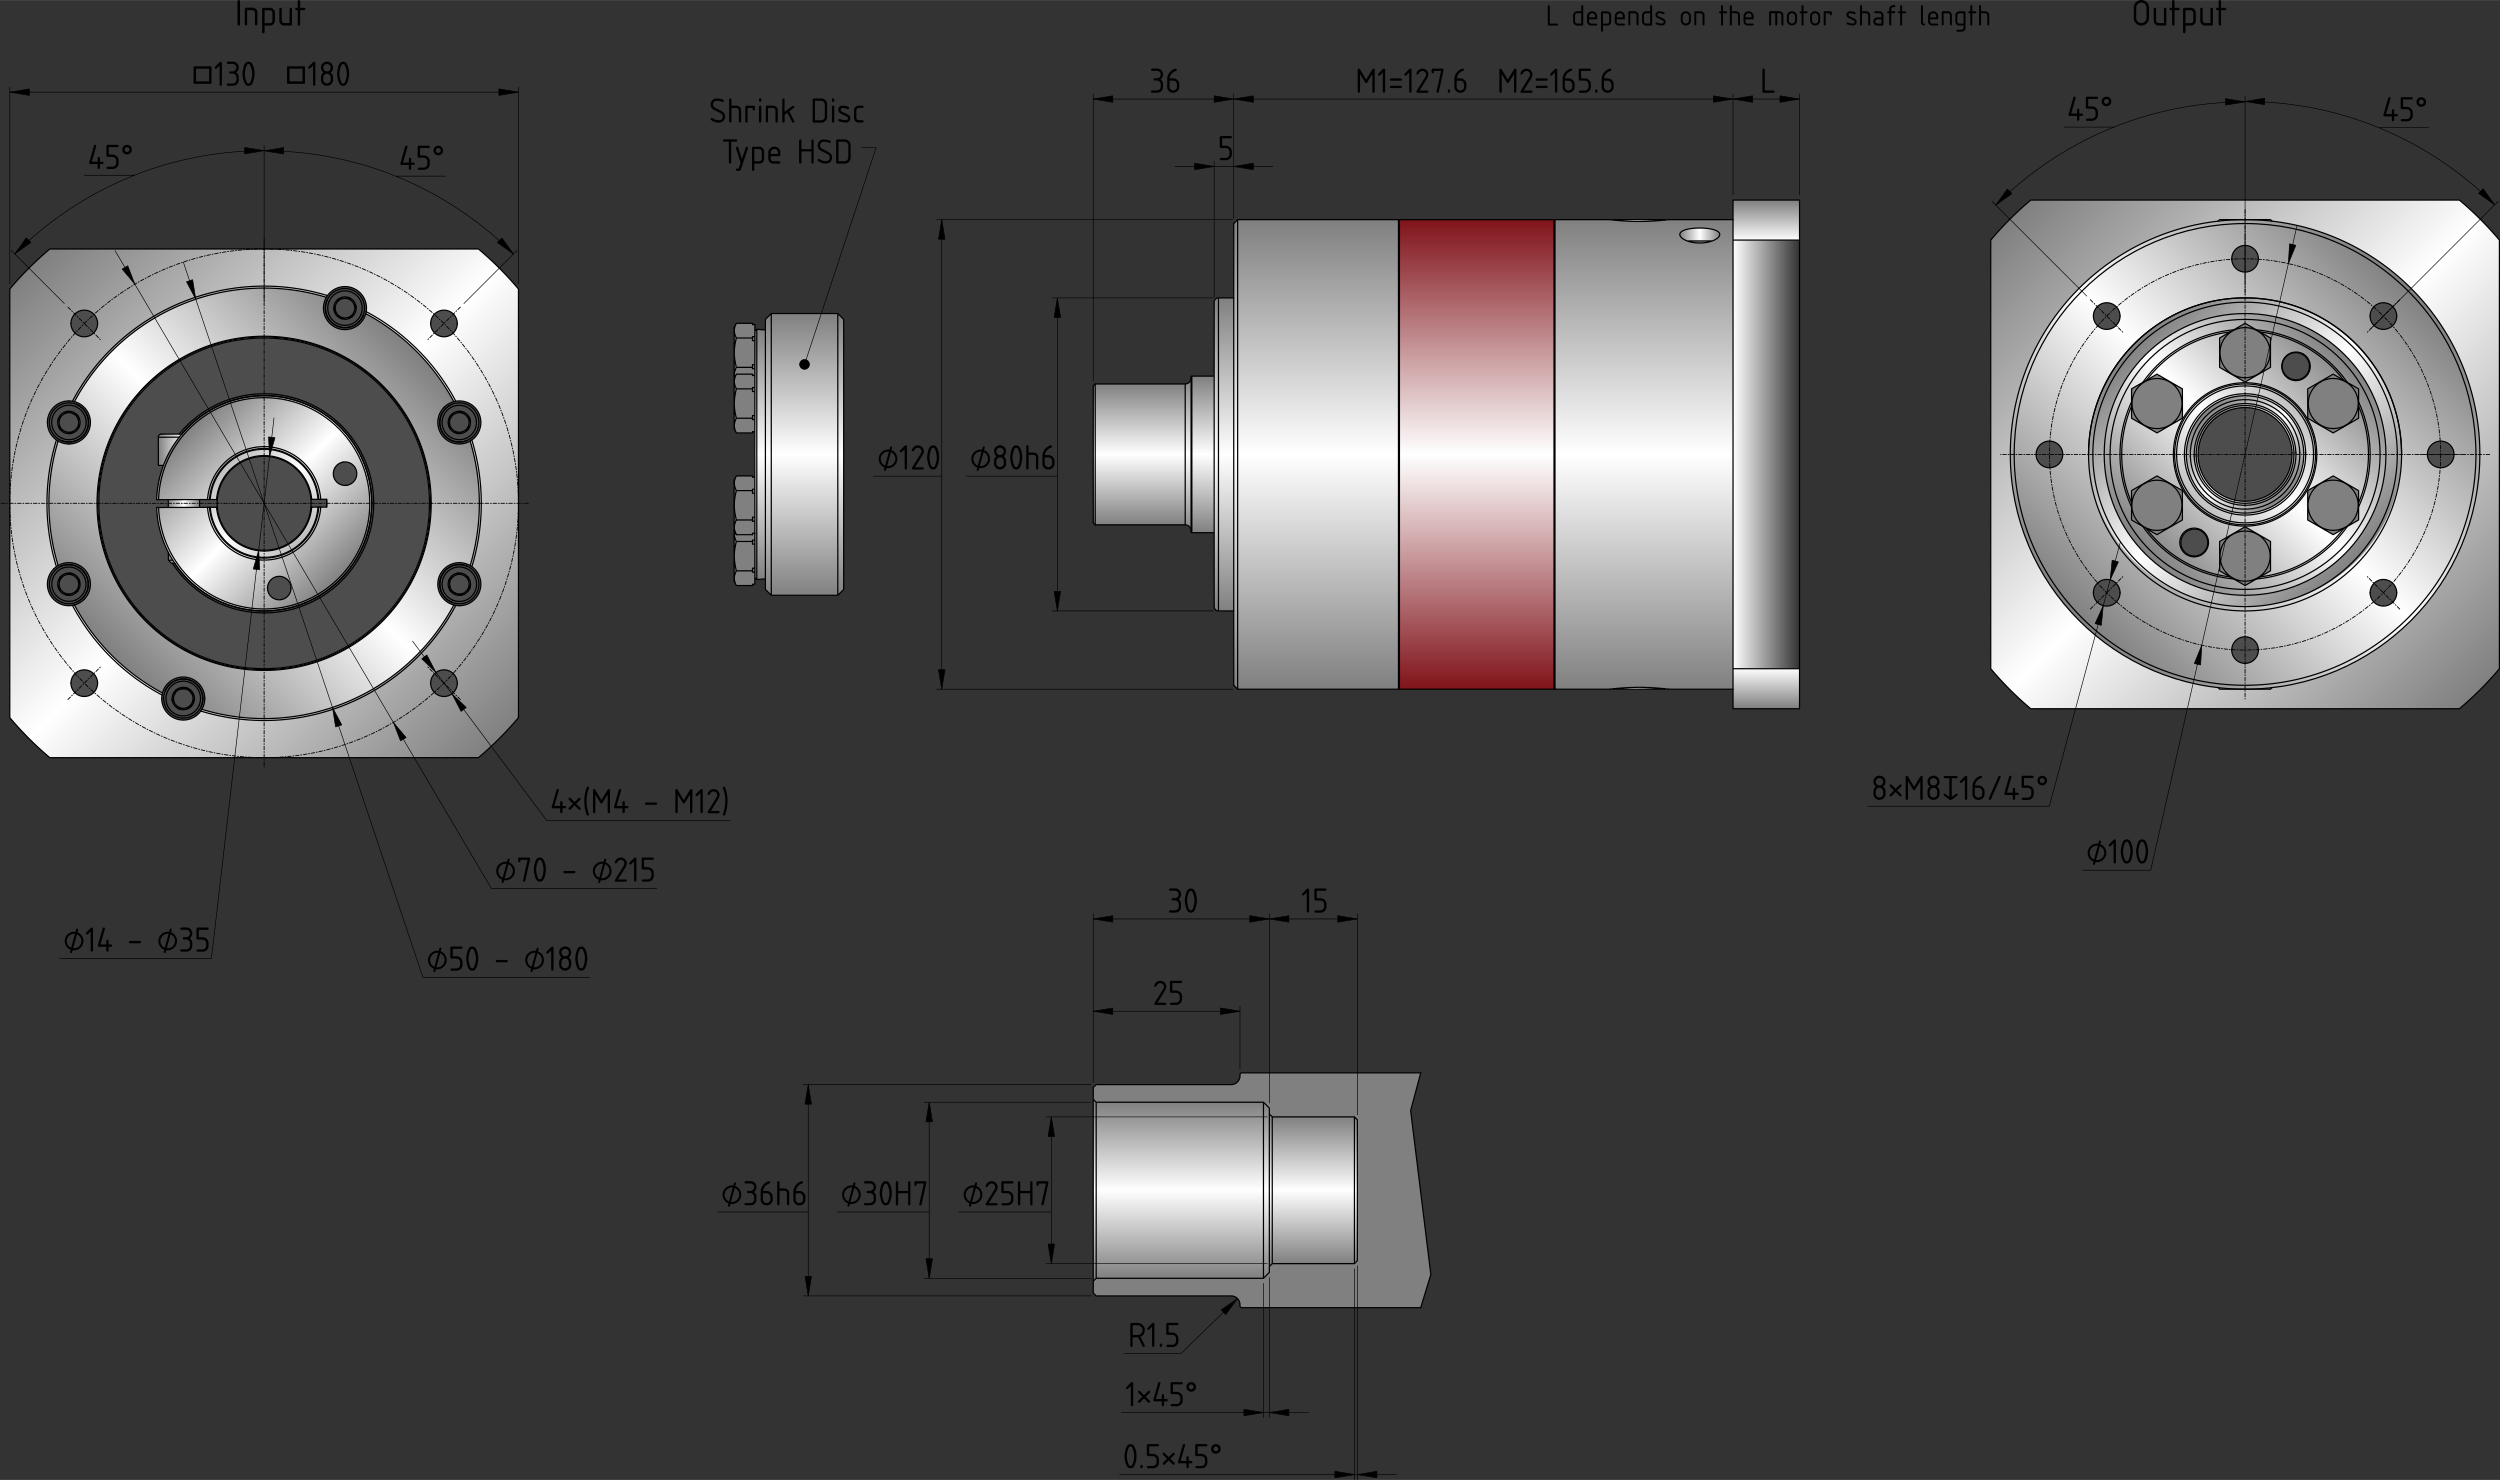<?xml version="1.0" encoding="UTF-8"?>
<svg width="1931.8" height="1143.6" version="1.1" viewBox="0 0 511.12 302.56" xml:space="preserve" xmlns="http://www.w3.org/2000/svg" xmlns:xlink="http://www.w3.org/1999/xlink">
  <rect x="0" y="0" width="511.12" height="302.56" fill="#333333" stroke="none"/>
  <defs>
    
    <linearGradient id="a">
      <stop stop-color="gray" offset="0"/>
      <stop stop-color="#fff" offset="1"/>
    </linearGradient>
    <linearGradient id="k" x1="3085" x2="3145" y1="1277.5" y2="1277.5" gradientTransform="matrix(.093 0 0 .098 -307 -84.24)" gradientUnits="userSpaceOnUse" spreadMethod="reflect" xlink:href="#a"/>
    <linearGradient id="l" x1="3085" x2="3145" y1="1277.5" y2="1277.5" gradientTransform="matrix(.093 0 0 -.098 -306.87 261.33)" gradientUnits="userSpaceOnUse" spreadMethod="reflect" xlink:href="#a"/>
    <linearGradient id="o" x1="2463.8" x2="2463.8" y1="484.75" y2="584.84" gradientTransform="matrix(.069 0 0 -.082 -163.69 180.17)" gradientUnits="userSpaceOnUse" xlink:href="#a"/>
    <linearGradient id="p" x1="2463.8" x2="2463.8" y1="484.75" y2="584.84" gradientTransform="matrix(.069 0 0 .082 -163.69 -3.084)" gradientUnits="userSpaceOnUse" xlink:href="#a"/>
    <linearGradient id="q" x1="146.65" x2="150.73" y1="-59.378" y2="-59.378" gradientTransform="translate(-151.74 103.76)" gradientUnits="userSpaceOnUse" spreadMethod="reflect" xlink:href="#a"/>
    <linearGradient id="r" x1="319.29" x2="319.29" y1="78.706" y2="126.71" gradientTransform="translate(-350.1 -38.162)" gradientUnits="userSpaceOnUse" spreadMethod="reflect"><stop stop-color="#80131a" offset="0"/><stop stop-color="#fff" offset="1"/></linearGradient>
    
    <linearGradient id="d" x1="-180.36" x2="-132.28" y1="-63.298" y2="-15.215" gradientTransform="translate(-162.24 113.76)" gradientUnits="userSpaceOnUse" spreadMethod="reflect" xlink:href="#a"/>
    <linearGradient id="e" x1="-101.17" x2="-132.28" y1="-46.327" y2="-15.215" gradientTransform="translate(-162.24 113.76)" gradientUnits="userSpaceOnUse" spreadMethod="reflect" xlink:href="#a"/>
    <linearGradient id="f" x1="-151.9" x2="-148.7" y1="-22.971" y2="-22.978" gradientTransform="translate(-162.24 113.76)" gradientUnits="userSpaceOnUse" spreadMethod="reflect" xlink:href="#a"/>
    <linearGradient id="g" x1="-153.89" x2="-148.7" y1="-22.966" y2="-22.978" gradientTransform="translate(-162.24 113.76)" gradientUnits="userSpaceOnUse" spreadMethod="reflect" xlink:href="#a"/>
    <linearGradient id="h" x1="-147.83" x2="-132.28" y1="-30.764" y2="-15.214" gradientTransform="translate(-162.24 113.76)" gradientUnits="userSpaceOnUse" spreadMethod="reflect" xlink:href="#a"/>
    <linearGradient id="u" x1="-180.36" x2="-132.28" y1="-63.298" y2="-15.215" gradientTransform="translate(242.76 103.76)" gradientUnits="userSpaceOnUse" spreadMethod="reflect" xlink:href="#a"/>
    <linearGradient id="v" x1="3085" x2="3145" y1="1277.5" y2="1277.5" gradientTransform="matrix(.093 0 0 .098 -183.05 -84.331)" gradientUnits="userSpaceOnUse" spreadMethod="reflect" xlink:href="#a"/>
    <linearGradient id="x" x1="296.66" x2="262.72" y1="-49.156" y2="-15.215" gradientTransform="translate(-152.24 103.76)" gradientUnits="userSpaceOnUse" spreadMethod="reflect" xlink:href="#a"/>
    <linearGradient id="y" x1="288.46" x2="262.72" y1="-40.953" y2="-15.215" gradientTransform="matrix(.879 0 0 .867 -341.42 101.3)" gradientUnits="userSpaceOnUse" spreadMethod="reflect" xlink:href="#a"/>
    <linearGradient id="z" x1="278.14" x2="262.72" y1="-30.636" y2="-15.215" gradientTransform="matrix(1.321 0 0 1.321 -236.47 108.64)" gradientUnits="userSpaceOnUse" spreadMethod="reflect" xlink:href="#a"/>
    <linearGradient id="aa" x1="253.65" x2="262.72" y1="-24.242" y2="-15.215" gradientTransform="matrix(.938 0 0 .942 -135.82 102.82)" gradientUnits="userSpaceOnUse" spreadMethod="reflect" xlink:href="#a"/>
    <linearGradient id="b" x1="-96.285" x2="-96.285" y1="56.545" y2="88.545" gradientUnits="userSpaceOnUse" spreadMethod="reflect" xlink:href="#a"/>
    <linearGradient id="c" x1="-62.605" x2="-62.605" y1="40.744" y2="88.545" gradientUnits="userSpaceOnUse" spreadMethod="reflect" xlink:href="#a"/>
    <linearGradient id="w" x1="3085" x2="3145" y1="1277.5" y2="1277.5" gradientTransform="matrix(.093 0 0 -.098 -183.05 261.42)" gradientUnits="userSpaceOnUse" spreadMethod="reflect" xlink:href="#a"/>
    <linearGradient id="D" x1="2392.2" x2="2392.2" y1="1520" y2="1700" gradientTransform="matrix(.1 0 0 .1 -329.42 68.988)" gradientUnits="userSpaceOnUse" spreadMethod="reflect" xlink:href="#a"/>
    <linearGradient id="E" x1="2578.2" x2="2578.2" y1="1550" y2="1700" gradientTransform="matrix(.1 0 0 .1 -329.42 68.988)" gradientUnits="userSpaceOnUse" spreadMethod="reflect" xlink:href="#a"/>
    <linearGradient id="i" x1="-184.03" x2="-184.03" y1="59.745" y2="88.545" gradientUnits="userSpaceOnUse" spreadMethod="reflect" xlink:href="#a"/>
    <linearGradient id="j" x1="-193.79" x2="-193.79" y1="62.973" y2="88.545" gradientUnits="userSpaceOnUse" spreadMethod="reflect" xlink:href="#a"/>
    <linearGradient id="n" x1="5.795" x2="19.395" y1="88.544" y2="88.544" gradientUnits="userSpaceOnUse"><stop stop-color="#fff" offset="0"/><stop stop-color="#fff" stop-opacity="0" offset="1"/></linearGradient>
    <linearGradient id="m" x1="343.9" x2="343.9" y1="74.182" y2="122.18" gradientTransform="translate(-338.1 -33.638)" gradientUnits="userSpaceOnUse" spreadMethod="reflect" xlink:href="#a"/>
    <linearGradient id="s" x1="-95.715" x2="-95.715" y1="72.544" y2="88.545" gradientUnits="userSpaceOnUse" spreadMethod="reflect" xlink:href="#a"/>
    <linearGradient id="t" x1="-106.2" x2="-106.2" y1="74.144" y2="88.545" gradientUnits="userSpaceOnUse" spreadMethod="reflect" xlink:href="#a"/>
  </defs>
  <g transform="translate(348.52 4.35)">
    <path d="m-338.34 46.545c-2.99 2.546-5.741 5.257-8.182 8.182v87.635c2.487 2.929 5.19 5.677 8.182 8.182h87.636c2.85-2.416 5.595-5.1 8.182-8.182v-87.635c-2.486-2.916-5.174-5.674-8.182-8.182z" fill="url(#d)"/>
    <ellipse cx="-294.52" cy="98.544" rx="44" ry="44.005" fill="url(#e)"/>
    <circle cx="-294.52" cy="98.544" r="33.8" fill="#4d4d4d"/>
    <path d="m-314.14 90.788 6.402-.015.05 20-5.789.014-.615-.612z" fill="url(#f)"/>
    <path d="m-316.135 90.793-.013-5.76a.64.64 0 0 1 .638-.641l7.756-.018.016 6.4z" fill="url(#g)"/>
    <path d="M-294.518 76.544a22.003 22.003 0 0 0-21.975 21.25l12.409-.028a9.6 9.6 0 0 1 9.566-8.822 9.6 9.6 0 0 1 9.564 8.779l3.234-.007.005 1.6-3.236.007a9.6 9.6 0 0 1-9.566 8.821 9.6 9.6 0 0 1-9.562-8.778l-12.41.028a22.003 22.003 0 0 0 21.972 21.156 22.003 22.003 0 0 0 22.003-22.003 22.003 22.003 0 0 0-22.003-22.003z" fill="url(#h)"/><g fill="#4d4d4d">
    <circle cx="-277.99" cy="92.487" r="2.4"/>
    <circle cx="-257.75" cy="61.775" r="2.72"/>
    <circle cx="-257.75" cy="135.31" r="2.72"/>
    <circle cx="-331.29" cy="135.31" r="2.72"/>
    <circle cx="-331.29" cy="61.775" r="2.72"/>
    <circle cx="-334.43" cy="82.012" r="4.4"/>
    <circle cx="-334.43" cy="115.06" r="4.4"/>
    <circle cx="-311.05" cy="138.46" r="4.4"/>
    <circle cx="-254.61" cy="115.08" r="4.4"/>
    <circle cx="-254.61" cy="82.026" r="4.4"/>
    <circle cx="-277.99" cy="58.633" r="4.4"/>
    <circle cx="-291.43" cy="115.87" r="2.4"/>
    </g><path d="m-190.83 59.745-1.2 1.2v55.2l1.2 1.2h13.6l1.2-1.2v-55.2l-1.2-1.2z" fill="url(#i)"/>
    <path d="m-192.031 63.096-1.761-.123-.399.346v50.45l.399.348 1.761-.123z" fill="url(#j)"/>
    <path d="M-194.191 61.993h-.48v-.253h-3.296l-.464.885v20.64l.464.884h3.296v-.252h.48zm0 31.2h-.48v-.253h-3.296l-.464.885v20.64l.464.884h3.296v-.252h.48z" fill="gray"/>
    <path d="M-7.872 41.035c0-.19-.148-.492-.466-.49h-10.267c-.306.008-.467.26-.467.49v4.573h11.2z" fill="url(#k)"/>
    <path d="M-7.738 136.054c0 .19-.149.492-.467.49h-10.267c-.306-.008-.466-.26-.466-.49v-4.573h11.2Z" fill="url(#l)"/>
    <path d="M-30.605 40.545h11.2a48.09 48.09 0 0 0 12 0h13.2v96h-13.2c-5.108-.588-8.147-.41-12 0h-11.2" fill="url(#m)"/>
    <path d="m5.795 44.727h13.6v87.635h-13.6z" fill="url(#n)"/>
    <path d="m19.395 140.54v-8.182h-13.6v8.182z" fill="url(#o)"/>
    <path d="m19.395 36.545v8.182h-13.6v-8.182z" fill="url(#p)"/>
    <path d="M-3.551 44.904s-1.534-.523-1.534-1.324c0-1.125 3.055-1.32 4.08-1.32 1.026 0 4.08.195 4.08 1.32 0 .801-1.533 1.324-1.533 1.324z" fill="url(#q)"/>
    <path d="M-62.405 40.544h31.6l.2.2v95.6l-.2.2h-31.6l-.2-.2v-95.6Z" fill="url(#r)"/>
    <path d="M-106.205 74.144a1.2 1.2 0 0 0 1.2-1.2v-.24l.16-.16h9.13v32.001h-9.13l-.16-.16v-.24a1.2 1.2 0 0 0-1.2-1.2" fill="url(#s)"/>
    <path d="M-106.205 102.945h-18.4l-.4-.4v-28l.4-.4h18.4" fill="url(#t)"/>
    <path d="M66.664 36.545c-2.99 2.546-5.741 5.257-8.182 8.182v87.635c2.487 2.929 5.19 5.677 8.182 8.182H154.3c2.85-2.416 5.595-5.1 8.182-8.182V44.727c-2.486-2.916-5.174-5.674-8.182-8.182z" fill="url(#u)"/>
    <path d="m116.082 40.945-.4-.4h-10.4l-.4.4v4.573h11.2z" fill="url(#v)"/>
    <path d="m116.082 136.145-.4.4h-10.4l-.4-.4v-4.573h11.2z" fill="url(#w)"/>
    <circle cx="110.48" cy="88.544" r="48" fill="url(#x)" style="-inkscape-stroke:none"/>
    <ellipse transform="scale(-1 1)" cx="-110.48" cy="88.105" rx="31.997" ry="31.56" fill="url(#y)" style="-inkscape-stroke:none"/>
    <ellipse cx="110.48" cy="88.544" rx="28.801" ry="28.8" fill="url(#z)" style="-inkscape-stroke:none"/><g fill="#4d4d4d">
    <circle cx="138.77" cy="116.83" r="2.72"/>
    <circle cx="150.48" cy="88.545" r="2.72"/>
    <circle cx="138.77" cy="60.26" r="2.72"/>
    <circle cx="110.48" cy="48.545" r="2.72"/>
    <circle cx="82.198" cy="60.26" r="2.72"/>
    <circle cx="70.482" cy="88.545" r="2.72"/>
    <circle cx="82.198" cy="116.83" r="2.72"/>
    <circle cx="110.48" cy="128.54" r="2.72"/>
    </g><ellipse cx="110.48" cy="88.482" rx="12" ry="12.063" fill="url(#aa)" style="-inkscape-stroke:none"/>
    <path d="m110.48 61.74-5.2 3.002v6.005l5.2 3.002 5.2-3.002v-6.005zm18.013 10.4-5.2 3.002v6.005l5.2 3.002 5.2-3.002v-6.005zm0 20.8-5.2 3.002v6.005l5.2 3.002 5.2-3.002v-6.005zm-18.013 10.4-5.2 3.002v6.005l5.2 3.002 5.2-3.002v-6.005zm-18.013-10.4-5.2 3.002v6.005l5.2 3.002 5.2-3.002v-6.005zm0-20.8-5.2 3.002v6.005l5.2 3.002 5.2-3.002v-6.005z" fill="gray"/><g fill="#4d4d4d">
    <circle cx="120.88" cy="70.531" r="2.767"/>
    <ellipse cx="110.48" cy="88.545" rx="9.6" ry="9.595"/>
    <circle cx="100.08" cy="106.56" r="2.767"/>
    </g><path d="m-96.285 41.345.8-.8h32.88v96h-32.88l-.8-.8z" fill="url(#c)"/>
    <path d="M-96.285 56.545h-3.12a.871.871 0 0 0-.88.88v62.24c0 .548.456.869.88.88h3.12z" fill="url(#b)"/>
    <path d="m-94.765 262.988-.24-.24v-.36a1.8 1.8 0 0 0-1.8-1.8h-27.6l-.6-.6v-42l.6-.6h27.6a1.8 1.8 0 0 0 1.8-1.8v-.36l.24-.24h36.712l-2.063 7.72 4.128 33.513-2.065 6.767z" fill="gray"/>
    <path d="m-125.005 220.388.6.6h34.2l1.2 1.2v33.6l-1.2 1.2h-34.2l-.6.6z" fill="url(#D)"/>
    <path d="M-88.405 223.988h16.8l.6.6v28.8l-.6.6h-16.8l-.6.6v-31.2z" fill="url(#E)"/>
  </g>
  <g fill="none" stroke="#000" stroke-linecap="round" stroke-linejoin="bevel" stroke-width=".25">
    <path d="M407 49.078a68.008 68.008 0 0 1 8.182-8.183M407 136.713V49.078m8.182 95.817a68.008 68.008 0 0 1-8.182-8.182m95.818 8.182h-87.636M511 136.713a68.008 68.008 0 0 1-8.182 8.182M511 49.078v87.635m-8.182-95.818A68.008 68.008 0 0 1 511 49.078m-95.818-8.183h87.636m-38.3 4.319-.318-.319m-10.4 0-.318.319m.318-.319h5.2m0 0h5.2m-10.718 95.682.318.318m10.4 0 .318-.318m-.318.318h-10.4m15.595-48.334c.184 5.741-4.32 10.544-10.061 10.729-5.74.184-10.544-4.32-10.729-10.06"/>
    <path d="m449 93.217c0.178 5.52 4.796 9.85 10.316 9.673s9.851-4.796 9.674-10.316"/>
    <path d="m449.4 93.204a9.6 9.6 0 0 0 19.19-0.617"/>
    <path d="M447.806 93.255c.198 6.182 5.371 11.033 11.554 10.835 6.182-.2 11.033-5.372 10.834-11.554"/>
    <path d="M472.993 92.446c-.249-7.728-6.715-13.792-14.443-13.543-7.728.248-13.791 6.714-13.543 14.442"/>
    <path d="M471.394 92.497c.22 6.845-5.15 12.572-11.996 12.792-6.845.22-12.572-5.15-12.792-11.995"/>
    <path d="M447.006 93.28c.213 6.625 5.755 11.822 12.38 11.61 6.623-.214 11.82-5.756 11.608-12.38"/>
    <path d="M446.606 93.294c-.22-6.845 5.15-12.572 11.996-12.792 6.845-.22 12.572 5.15 12.792 11.995"/>
    <path d="m445.01 93.345c0.249 7.728 6.715 13.791 14.443 13.543s13.791-6.714 13.543-14.442"/>
    <path d="M470.994 92.51c-.213-6.624-5.755-11.821-12.38-11.608-6.623.212-11.82 5.755-11.608 12.379"/>
    <path d="m448.6 93.23c-0.184-5.741 4.32-10.545 10.06-10.73 5.742-0.184 10.545 4.32 10.73 10.061"/>
    <path d="M470.194 92.536c-.199-6.183-5.371-11.034-11.554-10.835-6.182.199-11.033 5.372-10.834 11.554"/>
    <path d="m469 92.574c-0.178-5.52-4.796-9.85-10.316-9.673s-9.851 4.796-9.674 10.316"/>
    <path d="m468.6 92.587a9.6 9.6 0 0 0-19.19 0.617"/>
    <path d="m491 92.895c0 17.673-14.327 32-32 32s-32-14.327-32-32 14.327-32 32-32 32 14.327 32 32m5.28 0a2.72 2.72 0 0 0 5.44 0m-17.156 28.285a2.72 2.72 0 0 0 5.44 0m-33.724 11.715a2.72 2.72 0 0 0 5.44 0m-33.724-11.715a2.72 2.72 0 0 0 5.44 0m-17.156-28.285a2.72 2.72 0 0 0 5.44 0m6.276-28.284a2.72 2.72 0 0 0 5.44 0m22.844-11.716a2.72 2.72 0 0 0 5.44 0m22.844 11.716a2.72 2.72 0 0 0 5.44 0"/>
    <path d="m506.2 92.895c0-26.067-21.132-47.2-47.2-47.2s-47.2 21.133-47.2 47.2"/>
    <path d="m507 92.895c0-26.51-21.49-48-48-48s-48 21.49-48 48m22.436 28.285a2.72 2.72 0 0 0-5.44 0"/>
    <path d="M421.72 92.895a2.72 2.72 0 0 0-5.44 0m17.156-28.284a2.72 2.72 0 0 0-5.44 0m33.724-11.716a2.72 2.72 0 0 0-5.44 0m33.724 11.716a2.72 2.72 0 0 0-5.44 0M411.8 92.895c0 26.068 21.132 47.2 47.2 47.2s47.2-21.132 47.2-47.2"/>
    <path d="m461.72 132.9a2.72 2.72 0 0 0-5.44 0m33.724-11.715a2.72 2.72 0 0 0-5.44 0m17.156-28.285a2.72 2.72 0 0 0-5.44 0"/>
    <path d="m411 92.895c0 26.51 21.49 48 48 48s48-21.49 48-48"/>
    <path d="m479.57 98.861a5.12 5.12 0 1 0-5.12 8.868m0 1e-3a5.12 5.12 0 0 0 5.12-8.869m0.04-0.069 2.6 1.501m-7.8 7.506 2.6 1.5m0 1e-3 5.2-3.002v-6.005m-2.6-1.501-2.6-1.501m0-1e-3 -5.2 3.003v6.005m2.6 1.501-2.6-1.501m-28.266 1.432a5.12 5.12 0 0 0-5.12-8.869"/>
    <path d="m438.43 98.861a5.12 5.12 0 1 0 5.12 8.868m0.04 0.07-2.6 1.5m-2.6-10.507-2.6 1.501v6.005l5.2 3.002m2.6-1.501 2.6-1.501v-6.005l-5.2-3.002m-2.6 1.501 2.6-1.501m-2.56-10.361a5.12 5.12 0 1 0 5.12-8.869 5.12 5.12 0 0 0-5.12 8.868m-0.04 0.07-2.6-1.501m7.8-7.506-2.6-1.501m0-1e-3 -5.2 3.003v6.005m2.6 1.501 2.6 1.5m0 1e-3 5.2-3.002v-6.005m-2.6-1.501 2.6 1.501m17.933 34.202a5.12 5.12 0 1 0-10.24 0 5.12 5.12 0 1 0 10.24 0m0.08 0v3.003m-10.4-3.003v3.003l5.2 3.002 5.2-3.002m0-3.003v-3.002l-5.2-3.002m0-1e-3 -5.2 3.003m0 3.002v-3.002m20.653-32.632a5.12 5.12 0 0 0 5.12 8.868"/>
    <path d="m479.57 86.93a5.12 5.12 0 1 0-5.12-8.869m-0.04-0.069 2.6-1.501m2.6 10.508 2.6-1.501v-6.005l-5.2-3.002m-2.6 1.501-2.6 1.501v6.005l5.2 3.002m2.6-1.501-2.6 1.5m-23.133-16.404a5.12 5.12 0 1 0 10.24 0 5.12 5.12 0 1 0-10.24 0m-0.08 0v-3.002m10.4 3.002v-3.002l-5.2-3.002m0-1e-3 -5.2 3.003m0 3.002v3.003l5.2 3.002 5.2-3.002m0-3.003v3.003"/>
    <path d="m486.6 92.895c0-15.243-12.357-27.6-27.6-27.6s-27.6 12.357-27.6 27.6"/>
    <path d="m487.8 92.895c0-15.905-12.894-28.8-28.8-28.8s-28.8 12.895-28.8 28.8c0 15.906 12.894 28.8 28.8 28.8s28.8-12.894 28.8-28.8"/>
    <path d="m431.4 92.895c0 15.243 12.357 27.6 27.6 27.6s27.6-12.357 27.6-27.6m-15.737-20.548a2.927 2.927 0 0 1-1.463 5.462"/>
    <path d="m469.4 77.649a2.767 2.767 0 0 0 1.383-5.163m-20.72 35.888a2.927 2.927 0 0 1-1.463 5.461"/>
    <path d="m448.6 113.68a2.767 2.767 0 0 0 1.383-5.162m5.96-40.657a25.225 25.225 0 0 0-17.099 9.872m-3.057 5.295a25.224 25.224 0 0 0-2.012 9.872"/>
    <path d="m433.43 92.895c0-3.704 0.805-7.364 2.359-10.727m2.316-4.012a25.572 25.572 0 0 1 18.58-10.728m-12.083 25.467c0-7.953 6.447-14.4 14.4-14.4s14.4 6.447 14.4 14.4-6.447 14.4-14.4 14.4-14.4-6.447-14.4-14.4"/>
    <path d="m473.66 92.895c0 8.095-6.562 14.658-14.657 14.658s-14.657-6.563-14.657-14.658 6.562-14.657 14.657-14.657 14.657 6.562 14.657 14.657m-2.874-20.409a2.767 2.767 0 1 0-2.766 4.792c0.42 0.243 0.897 0.37 1.383 0.37m-22.183 35.657c0.42 0.243 0.897 0.37 1.383 0.37m-1.463-0.232a2.927 2.927 0 1 1 2.926-5.07m-1.463 5.462a2.926 2.926 0 0 1-1.463-0.392"/>
    <path d="M467.937 77.417a2.927 2.927 0 0 1 2.926-5.07m-1.463 5.462a2.928 2.928 0 0 1-1.463-.392m16.288 15.478c0-3.392-.684-6.75-2.012-9.872"/>
    <path d="M479.156 77.728a25.225 25.225 0 0 0-17.099-9.872m-28.282 25.039c0 3.393.684 6.75 2.012 9.872m3.057 5.296a25.225 25.225 0 0 0 17.099 9.872m6.114 0a25.225 25.225 0 0 0 17.099-9.872m3.057-5.296a25.224 25.224 0 0 0 2.012-9.872"/>
    <path d="m484.57 92.895c0 3.705-0.805 7.365-2.359 10.728m-2.316 4.012a25.572 25.572 0 0 1-18.58 10.727m-4.634 0a25.572 25.572 0 0 1-18.58-10.727m-2.316-4.012a25.571 25.571 0 0 1-2.36-10.728m27.89-25.467a25.576 25.576 0 0 1 18.58 10.728m2.316 4.012a25.571 25.571 0 0 1 2.36 10.727"/>
    <path d="m449.98 108.51a2.767 2.767 0 0 0-2.766 4.792"/>
    <path d="m490.12 92.895a31.097 31.097 0 0 1-3.147 13.637 31.123 31.123 0 0 1-35.633 16.526 31.133 31.133 0 0 1-17.236-11.49 31.123 31.123 0 0 1-6.224-18.673m-0.88 0c0-17.673 14.327-32 32-32s32 14.327 32 32"/>
    <path d="m427.88 92.895a31.093 31.093 0 0 1 3.147-13.637 31.123 31.123 0 0 1 35.633-16.525 31.133 31.133 0 0 1 17.236 11.49 31.123 31.123 0 0 1 6.224 18.672m-414.12 10a22.004 22.004 0 0 1-40.289 12.242"/>
    <path d="m76.404 102.9a22.404 22.404 0 0 1-41.167 12.243m-15.037-12.243c0-18.667 15.133-33.8 33.8-33.8s33.8 15.133 33.8 33.8"/>
    <path d="m87.8 102.9c0 18.668-15.133 33.8-33.8 33.8s-33.8-15.132-33.8-33.8m16.439-14.16a22.404 22.404 0 0 1 39.765 14.16"/>
    <path d="m37.16 88.733a22.004 22.004 0 0 1 38.844 14.162"/>
    <path d="M70.103 94.476a2.4 2.4 0 1 1 .844 4.725m-11.452 21.015a2.4 2.4 0 0 1-4.8.01"/>
    <path d="m76 102.85c0.027 11.994-9.558 21.8-21.55 22.045s-21.97-9.16-22.434-21.146m10.811-1.625-0.401 2e-3m-10.013 0.022 10.013-0.022m-10.013 0.022-0.4 1e-3m38.934-2.944a2.4 2.4 0 0 1-0.844-4.725"/>
    <path d="m54.695 120.23a2.4 2.4 0 0 1 4.8-0.01m-17.069-18.094a11.6 11.6 0 0 1 23.144-0.053m0 1e-3 1.228-4e-3 4e-3 1.6-1.228 3e-3m0 1e-3a11.6 11.6 0 0 1-23.145 0.052m1e-3 0-10.013 0.022"/>
    <path d="M32.417 103.744c.462 11.764 10.261 20.991 22.032 20.747 11.77-.245 21.178-9.871 21.15-21.644-.026-11.774-9.476-21.357-21.248-21.549-11.772-.191-21.529 9.08-21.938 20.846"/>
    <path d="M32.013 102.145c.409-11.987 10.344-21.438 22.337-21.247 11.993.191 21.623 9.953 21.65 21.948m-43.984.899h.4m10.014-.023.4-.001m22.343-.051h.401m-.004-1.6h-.4M33.008 88.743a.64.64 0 0 0-.639.641m2.057 25.142.898-.002m5.478-10.799-.004-1.6m-6.372 12.401-.004-1.594m-.02-9.192-.004-1.6m.643 12.998.68-.002m-.68.002-.615-.612m-1.014-19.384-1.03.002m0 0-.013-5.76"/>
    <path d="m37.164 88.733-1.988.005-1.35.003-.818.002m11.427 14.974a9.6 9.6 0 0 0 19.133-.043m-19.168-.757c0 .267.012.534.035.8m19.133-.043a9.58 9.58 0 0 0 .032-.8m-20.61.846 1.285-.003"/>
    <path d="M42.99 103.72a11.04 11.04 0 0 0 22.023-.05m-1.284.003 1.284-.003"/>
    <path d="M63.729 103.673a9.76 9.76 0 0 1-19.454.044"/>
    <path d="M65.173 103.67a11.2 11.2 0 0 1-22.343.05m22.18-1.65-1.285.003m1.285-.003a11.04 11.04 0 0 0-22.023.05m1.284-.003-1.284.003"/>
    <path d="M44.271 102.117a9.76 9.76 0 0 1 19.454-.044m-19.293.044a9.623 9.623 0 0 0-.032.8"/>
    <path d="M63.565 102.074a9.6 9.6 0 0 0-19.133.043m19.168.757c0-.267-.012-.534-.035-.8"/>
    <path d="M42.827 102.12a11.2 11.2 0 0 1 22.343-.05m-22.183.05h-.16m1.605-.003h-.16m-1.442 1.603h.16m1.285-.003h.16m20.578-.047h.16m-1.605.004h.16m1.442-1.604h-.16m-1.285.003h-.16m32.904-12.129c.197-.141.383-.298.554-.47m-.903.696c.119-.07.235-.145.349-.226M90.8 83.252a4.4 4.4 0 0 0 5.32 6.917m-2.932 33.598c.24.04.481.06.724.06m-1.13-.147c.133.035.268.064.406.087m.724-8.74a4.4 4.4 0 0 0-1.13 8.653m-59.654 18.404c-.04.239-.06.48-.06.723m.148-1.13a4.415 4.415 0 0 0-.088.407m8.74.723a4.4 4.4 0 0 0-8.652-1.13m-21.685-25.83c-.197.14-.382.298-.554.469m.903-.695c-.119.07-.235.145-.349.226m5.669 6.692a4.4 4.4 0 0 0-5.32-6.918m2.932-33.598c-.24-.04-.481-.06-.724-.06m1.13.148a4.415 4.415 0 0 0-.406-.088m-.724 8.74a4.4 4.4 0 0 0 1.13-8.652m59.654-18.404c.04-.239.06-.48.06-.723m-.148 1.13c.036-.134.065-.27.088-.407m-8.74-.723a4.4 4.4 0 0 0 8.652 1.13M14.51 139.665a2.72 2.72 0 0 0 5.44 0m-5.44-73.539a2.72 2.72 0 1 0 5.44 0m68.1 0a2.72 2.72 0 1 0 5.44 0m-5.44 73.539a2.72 2.72 0 1 0 5.44 0m-5.33-36.77c0 18.866-15.294 34.16-34.16 34.16-18.866 0-34.16-15.294-34.16-34.16"/>
    <path d="m20 102.9c0 18.778 15.222 34 34 34s34-15.222 34-34m8.469-12.951a44.398 44.398 0 0 1 1.931 12.951"/>
    <path d="m98 102.9a44 44 0 0 0-1.88-12.726m-3.338-8.058a44 44 0 0 0-17.998-17.997"/>
    <path d="m74.872 63.707a44.4 44.4 0 0 1 18.316 18.316 4.415 4.415 0 0 0-0.406 0.088m3.338 33.51a44 44 0 0 0 1.88-12.726"/>
    <path d="m98.4 102.9c0 4.39-0.65 8.754-1.931 12.952a4.398 4.398 0 0 0-0.35-0.226m-54.845 29.394c20.06 6.06 41.61-2.866 51.508-21.335"/>
    <path d="M93.188 123.767c-9.98 18.74-31.831 27.79-52.14 21.597m0 0c.082-.113.157-.23.226-.35M15.218 123.68a44 44 0 0 0 17.998 17.997"/>
    <path d="M33.128 142.084a44.4 44.4 0 0 1-18.316-18.317m0 0c.138-.023.273-.052.406-.087M11.88 90.17a44.001 44.001 0 0 0 0 25.451"/>
    <path d="M11.531 115.847a44.399 44.399 0 0 1 0-25.903m0 0c.114.081.23.156.35.225M88 102.895c0-18.777-15.222-34-34-34s-34 15.223-34 34m73.912 20.932a4.4 4.4 0 0 0 2.557-7.98m-63.401 26.96a4.4 4.4 0 0 0 7.98 2.557m-30.071-29.048a4.4 4.4 0 0 0 3.835 7.451m-.724-41.804a4.4 4.4 0 0 0-2.557 7.98"/>
    <path d="m14.812 82.023c9.98-18.74 31.831-27.79 52.14-21.597m7.98 2.558a4.4 4.4 0 0 0-7.98-2.558m30.071 29.049a4.4 4.4 0 0 0-3.835-7.452m-73.238 57.642a2.72 2.72 0 1 0-5.44 0m5.44-73.539a2.72 2.72 0 1 0-5.44 0m78.98 0a2.72 2.72 0 0 0-5.44 0m5.44 73.539a2.72 2.72 0 1 0-5.44 0m17.95 7.048v-87.635a68.008 68.008 0 0 0-8.182-8.183h-87.636a68.008 68.008 0 0 0-8.182 8.183v87.635a68.008 68.008 0 0 0 8.182 8.182h87.636a68.008 68.008 0 0 0 8.182-8.182"/>
    <path d="M66.726 60.776c-20.06-6.06-41.61 2.866-51.508 21.335m77.564 0a4.4 4.4 0 0 0-1.982 1.141M66.726 60.776a4.4 4.4 0 0 0-.594 2.208M11.88 90.17a4.4 4.4 0 0 0 2.208.593m1.13 32.917a4.4 4.4 0 0 0 1.982-1.141m24.074 22.476a4.4 4.4 0 0 0 .594-2.208m54.252-27.186a4.4 4.4 0 0 0-2.208-.594"/>
    <path d="M19.84 102.895c0-18.866 15.294-34.16 34.16-34.16 18.866 0 34.16 15.294 34.16 34.16M66.952 60.426c-.082.114-.157.23-.226.35M62.4 123.228a.233.233 0 0 0-.034.019m.073-.03a.24.24 0 0 0-.038.011m4.436-61.776a4 4 0 0 1 7.39 3.064"/>
    <path d="M72.38 63.75a2 2 0 0 1-1.588 1.217m0 0a2 2 0 0 1-1.847-.766m0-.001a2 2 0 0 1-.26-1.982m-.001 0A2 2 0 0 1 70.272 61m0 0a2 2 0 0 1 1.847.767m.001 0a2 2 0 0 1 .26 1.983m.415-1.101.027.034m-1.379-1.798 1.352 1.764m-1.379-1.799.027.035m-.07-.029.043-.006m-2.246.295 2.204-.289m-2.247.295.043-.006m2.784 3.631-.017.04m.868-2.093-.851 2.053m.868-2.093-.017.04m-3.695-1.532.017-.04m-.868 2.093.851-2.053m-.868 2.093.017-.04m1.431 1.867-.043.006m2.247-.295-2.204.29m2.247-.296-.043.006m-3.625-1.503-.027-.035m.027.035 1.352 1.764m.026.034-.026-.034m-.001 0a2.288 2.288 0 0 1-1.351-1.764"/>
    <path d="M68.259 63.244a2.288 2.288 0 0 1 .851-2.053m.06-.046a2.288 2.288 0 0 1 2.204-.289m.069.029a2.288 2.288 0 0 1 1.352 1.764m.01.074a2.288 2.288 0 0 1-.851 2.053m-.06.046c-.635.47-1.468.58-2.204.29"/>
    <path d="M74.227 64.516a4 4 0 0 1-7.39-3.064M12.556 90.058a4 4 0 0 1 3.065-7.39"/>
    <path d="m14.854 84.516a2 2 0 0 1 1.217 1.587"/>
    <path d="M16.071 86.103a2 2 0 0 1-.766 1.848m0-.001a2 2 0 0 1-1.983.26m0 0a2 2 0 0 1-1.217-1.586m0 0a2 2 0 0 1 .766-1.848m0 0a2 2 0 0 1 1.983-.26m-1.101-.416.035-.026m-1.798 1.378 1.763-1.352m-1.798 1.379.035-.027m-.03.07-.005-.043m.295 2.247-.29-2.204m.296 2.247-.006-.043m3.631-2.784.04.016m-2.093-.868 2.053.852m-2.093-.868.04.016m-1.532 3.695-.04-.016m2.093.868-2.053-.852m2.093.868-.04-.016m1.867-1.432.006.043m-.295-2.247.289 2.204m-.295-2.247.006.043m-1.504 3.626-.034.026m.034-.026 1.764-1.353m.035-.026-.035.026"/>
    <path d="M16.187 87.274a2.288 2.288 0 0 1-1.764 1.353m-.074.01a2.288 2.288 0 0 1-2.053-.852m-.046-.059a2.288 2.288 0 0 1-.29-2.204m.03-.07a2.288 2.288 0 0 1 1.763-1.352m.075-.01a2.288 2.288 0 0 1 2.053.852m.046.059c.47.636.58 1.469.289 2.204"/>
    <path d="m15.62 82.669a4 4 0 0 1-3.064 7.39m3.062 33.064a4 4 0 0 1-3.059-7.392"/>
    <path d="M13.324 117.58a2 2 0 0 1 1.983.261m0 0a2 2 0 0 1 .764 1.848m0 .001a2 2 0 0 1-1.218 1.585m0 0a2 2 0 0 1-1.983-.261m0-.001a2 2 0 0 1-.764-1.848m0 0a2 2 0 0 1 1.218-1.586m-1.073.485.006-.043m-.297 2.246.291-2.203m-.297 2.246.006-.043m.029.07-.035-.027m1.798 1.38-1.763-1.353m1.797 1.38-.034-.027m.598-4.536.04-.016m-2.093.866 2.054-.85m-2.094.866.04-.016m1.529 3.696-.04.017m2.094-.867-2.054.85m2.094-.866-.04.016m.308-2.332.034.026m-1.797-1.38 1.763 1.354m-1.798-1.38.035.026m1.501 3.626-.006.044m.006-.044.29-2.203m.006-.043-.006.043m.001 0a2.29 2.29 0 0 1-.291 2.204"/>
    <path d="M15.88 120.85c-.492.62-1.268.94-2.054.85m-.074-.01a2.288 2.288 0 0 1-1.763-1.353m-.029-.07a2.288 2.288 0 0 1 .291-2.203m.046-.06a2.288 2.288 0 0 1 2.054-.85m.074.01a2.288 2.288 0 0 1 1.763 1.354"/>
    <path d="m12.56 115.73a4 4 0 0 1 3.058 7.392m25.545 21.217a4 4 0 0 1-7.39-3.065m1.847 0.765a2 2 0 0 1 1.588-1.216 2 2 0 0 1 1.847 0.766 2 2 0 0 1 0.26 1.983"/>
    <path d="M39.315 143.573a2 2 0 0 1-1.587 1.217m0 0a2 2 0 0 1-1.847-.766m-.001 0a2 2 0 0 1-.26-1.983m-.415 1.101-.027-.035m1.379 1.799-1.352-1.764m1.378 1.798-.026-.034m.069.029-.043.006m2.247-.296-2.204.29m2.247-.295-.043.006m-2.784-3.632.017-.04m-.868 2.093.851-2.053m-.868 2.093.017-.04m3.695 1.533-.017.04m.868-2.093-.851 2.053m.868-2.094-.017.04m-1.431-1.866.043-.007m-2.247.296 2.204-.29m-2.247.295.043-.006m3.625 1.504.027.034m-.027-.034-1.352-1.764m-.026-.034.026.034m.001 0a2.288 2.288 0 0 1 1.351 1.764m.01.075a2.288 2.288 0 0 1-.851 2.053"/>
    <path d="M38.83 144.645c-.635.47-1.468.58-2.204.29m-.069-.029a2.288 2.288 0 0 1-1.352-1.764m-.01-.075a2.288 2.288 0 0 1 .851-2.053m.06-.045a2.288 2.288 0 0 1 2.204-.29"/>
    <path d="m33.773 141.28a4 4 0 0 1 7.39 3.064m54.281-28.607a4 4 0 0 1-3.065 7.39m0.766-1.847a2 2 0 0 1-1.216-1.587 2 2 0 0 1 0.766-1.848"/>
    <path d="M92.695 117.84a2 2 0 0 1 1.983-.26m0 0a2 2 0 0 1 1.217 1.587m0 0a2 2 0 0 1-.766 1.847m-.001 0a2 2 0 0 1-1.983.26m1.102.416-.035.027m1.798-1.379-1.763 1.353m1.798-1.379-.035.026m.03-.069.005.043m-.295-2.247.29 2.204m-.296-2.247.006.043m-3.631 2.784-.04-.017m2.093.868-2.053-.851m2.093.868-.04-.017m1.532-3.695.04.017m-2.093-.868 2.053.851m-2.093-.867.04.016m-1.867 1.432-.006-.043m.295 2.247-.289-2.204m.295 2.246-.006-.043m1.504-3.625.034-.026m-.034.026-1.764 1.352m-.035.027.035-.027"/>
    <path d="M91.813 118.516a2.288 2.288 0 0 1 1.764-1.352m.074-.01a2.288 2.288 0 0 1 2.053.851m.046.06c.47.635.58 1.469.29 2.204m-.03.069a2.288 2.288 0 0 1-1.763 1.353m-.075.009a2.288 2.288 0 0 1-2.053-.851m-.046-.059a2.288 2.288 0 0 1-.289-2.204"/>
    <path d="m92.38 123.12a4 4 0 0 1 3.064-7.39m-3.062-33.065a4 4 0 0 1 3.059 7.393"/>
    <path d="M94.676 88.211a2 2 0 0 1-1.983-.261m0 0a2 2 0 0 1-.764-1.848m0 0a2 2 0 0 1 1.218-1.587m0 0a2 2 0 0 1 1.983.262m0 0a2 2 0 0 1 .764 1.848m0 0a2 2 0 0 1-1.218 1.586m1.073-.484-.006.043m.297-2.246-.291 2.203m.297-2.247-.006.044m-.029-.07.035.027M94.248 84.1l1.763 1.354m-1.797-1.38.034.026m-.598 4.536-.04.017m2.093-.866-2.054.85m2.094-.867-.04.017m-1.529-3.697.04-.016m-2.094.866 2.054-.85m-2.094.867.04-.017m-.308 2.333-.034-.027m1.797 1.381-1.763-1.354m1.798 1.38-.035-.026M92.074 85l.006-.043m-.006.043-.29 2.203m-.006.043.006-.043m-.001 0A2.288 2.288 0 0 1 92.074 85"/>
    <path d="M92.12 84.94a2.288 2.288 0 0 1 2.054-.85m.074.01a2.288 2.288 0 0 1 1.763 1.354m.029.07c.29.735.18 1.568-.291 2.203m-.046.06a2.288 2.288 0 0 1-2.054.85m-.074-.01a2.288 2.288 0 0 1-1.763-1.354"/>
    <path d="M95.44 90.06a4 4 0 0 1-3.058-7.393m-30.165 40.641-.002-.004m.372-.149-.002-.004m-25.94-33.776-4.276.01M66.8 102.866c0 .267-.007.534-.023.8m-.004-1.6c.017.267.026.534.027.8m6.983-38.534a3.52 3.52 0 1 0-6.503-2.697"/>
    <path d="m74.227 64.516a4 4 0 0 1-7.39-3.064"/>
    <path d="m67.28 61.635a3.52 3.52 0 1 0 6.503 2.697m-58.346 18.78a3.52 3.52 0 1 0-2.697 6.503"/>
    <path d="m15.62 82.669a4 4 0 0 1-3.064 7.39"/>
    <path d="m12.74 89.615a3.52 3.52 0 1 0 2.697-6.503m-2.694 33.063a3.52 3.52 0 0 0 2.691 6.505m-2.874-6.949a4 4 0 0 1 3.058 7.392"/>
    <path d="m15.434 122.68a3.52 3.52 0 0 0-2.691-6.505m21.474 25.284a3.52 3.52 0 1 0 6.503 2.696"/>
    <path d="m33.773 141.28a4 4 0 0 1 7.39 3.064"/>
    <path d="m40.72 144.16a3.52 3.52 0 1 0-6.503-2.696m58.346-18.78a3.52 3.52 0 1 0 2.697-6.503"/>
    <path d="m92.38 123.12a4 4 0 0 1 3.064-7.39"/>
    <path d="m95.26 116.18a3.52 3.52 0 1 0-2.697 6.503m2.694-33.063a3.52 3.52 0 0 0-2.691-6.505m2.874 6.949a4 4 0 0 1-3.058-7.393"/>
    <path d="M92.566 83.11a3.52 3.52 0 0 0 2.691 6.506m239.856-44.344a47.785 47.785 0 0 1-6-.377m18.4 4.78a8.33 8.33 0 0 1-1.606-.158 5.995 5.995 0 0 1-1.314-.416c-.369-.17-.658-.362-.853-.559-.203-.204-.307-.412-.307-.61m0-.001c0-.19.094-.365.28-.526.194-.167.48-.31.855-.43.378-.119.823-.21 1.335-.271.253-.031.515-.054.785-.07.272-.015.547-.023.825-.023m0 0c.548 0 1.108.032 1.61.093.252.03.491.068.718.114.224.045.43.098.616.157.378.12.664.263.858.43.185.162.278.337.278.526m0 0c0 .2-.105.408-.309.613-.194.196-.483.389-.852.558a5.294 5.294 0 0 1-.604.232 6.761 6.761 0 0 1-.708.183c-.493.1-1.05.158-1.607.158m-6.4-4.78a46.883 46.883 0 0 1-1.754.188 48.277 48.277 0 0 1-4.246.189m-17.2 47.623v-48m11.2 96a51.344 51.344 0 0 1 1.757-.187 48.191 48.191 0 0 1 4.243-.19m0 .001a47.734 47.734 0 0 1 6 .376m-23.2 0v-48m50-52v8.183m0 0v87.635m0 0v8.182m-13.6-8.182v8.182m0-95.817v87.635m0-95.818v8.183m0 0h13.6m0 87.635h-13.6m0 8.182h13.6m0-104h-13.6m-19.2 4h5.2m-10.4 0h5.2m12.4 4.36h2.547m-5.093 0h2.546m-7.2 91.64h-5.2m0 0h-5.2m-106.4-48.449v-13.55m.4-.401v13.938m19.6-.046V77.055m.16-.16v15.486m0 0v16.514m-.16-.16V92.387m-19.6.046v14.862m-.4-.4v-14.45m28.72.45v-47.2m.8 47.2v-48m32.88 48v-48m0 96v-48m-33.68 47.2v-47.2m.8 48v-48m33.08-48v48m31.6 0v-48m-31.6 48v48m31.6 0v-48m-163.866 16.133v.272m.48-.272h-.48m0-2.73v.271m0-.815v.544m-3.76-7.437v-.686m0 10.24v-9.554m.042-.069c-.002.507.164 1.012.422 1.501m0 9.007c-.258-.49-.424-.994-.422-1.501-.002-.508.164-1.012.422-1.501"/>
    <path d="M150.551 106.298c-.258-.98-.424-1.988-.422-3.003-.002-1.014.164-2.023.422-3.002m3.296 9.007h-3.296m3.296-2.73h.48m-3.776-.272h3.296m.48-.544v.815m0-.815h-.48m0-5.461v.544m0-.544v-.272m0 .272h-3.296m3.296.544h.48m0-.816h-.48m0-2.458v-.272m0 .272h.48m-.48-.273h-3.296m-.422 1.502c-.002-.507.164-1.012.422-1.501m3.296 22.137v.272m-3.76-6.005v-5.12m0 10.24v-5.12m.042 0c-.002 1.015.164 2.023.422 3.003m0 0c-.258.489-.424.993-.422 1.5-.002.508.164 1.012.422 1.502m0 0h3.296m.48-.272v.02m0-.02h-.48m0-2.73v.271m0-.271v-.544m0 .544h-3.296m3.296.272h.48m0-.816h-.48m0-4.917v-.544m0-.272v.272m0 .544h.48m0-.816h-.48m0 .272h-3.296m-.422 3.002c-.002-1.014.164-2.023.422-3.002m0 0a4.163 4.163 0 0 1-.309-.744 2.576 2.576 0 0 1-.048-1.33m3.653-23.665v.544m0 .272v-.272m.48-.544h-.48m0 .816h.48m-.48-6.277v.544m0-.816v.272m-3.76 8.122v-.686m0 .001v-9.555m.042 9.624c-.002-.508.164-1.012.422-1.501m0 0c-.258-.98-.424-1.988-.422-3.003-.002-1.014.164-2.023.422-3.002m0 0c-.258-.49-.424-.994-.422-1.501-.002-.507.164-1.012.422-1.501m3.296 9.007h-3.296m3.296-5.461h.48m-3.776-.544h3.296m.48-.272v.816m0-.816h-.48m0-2.731v.273m0-.273h-3.296m3.296.273h.48m-4.198 10.236c-.002.507.164 1.011.422 1.5m3.296.001h-3.296m3.296 0v-.272m.48 0h-.48m0-19.407v.272m0 .544v-.544m.48-.272h-.48m0 .816h.48m-.48-3.547v.273m-3.76 10.852v-5.12m0 0v-5.12m.042 5.12c-.002-1.014.164-2.023.422-3.002m0 0c-.258-.49-.424-.994-.422-1.501-.002-.507.164-1.012.422-1.501m3.296 3.002h-3.296m3.296-2.73h.48m-3.776-.273h3.296m.48.253v.02m-3.776 8.735c-.13.245-.233.493-.309.743-.131.44-.15.888-.048 1.33m-.065-5.076c-.002 1.015.164 2.023.422 3.003m3.296 0h-3.296m3.296 0v-.544m.48 0h-.48m0 .544v.271m0 .001h.48m2.16 17.525v-27.6m1.2 27.6v-28.8m13.6 0v28.8m1.2-27.6v27.6m0 0v27.6m-1.2-27.6v28.8m-13.6 0v-28.8m-1.2 27.6v-27.6m-2.16-25.225.399-.347m-.399 25.572V80.037m0 25.717V92.895m.399 0v25.572m0-51.144v25.572m-.399 24.075v1.15m0 0v1.308m0-2.458v-10.401m0-40.206v1.307m0 0v1.151m0 10.4v-10.4m199.986-23.926h-13.2m-12 0h-11.2m36.4 96h-13.2m-12 0h-11.2m22.4-96 .084.085m-10.484-.085-.084.085m10.484 95.915.084-.084m-10.484.084-.084-.084m-87.516-33.516a1.2 1.2 0 0 1 1.2 1.2m-20-29.6.4-.4m19.6-1.44.16-.16m-19.76 1.6h18.4m1.36-1.6h4.56m-4.56 32h4.56m-24.32-1.6h18.4m1.2 1.44.16.16m-20.16-2 .4.4m18.4-28.8a1.2 1.2 0 0 0 1.2-1.2m8.72-16.4h-3.12m3.12 64h-3.12m0-64a.88.88 0 0 0-.88.88v62.24c0 .486.394.88.88.88m3.12-79.2.8-.8m32.88 0h-32.88m32.88 96h-32.88m-.8-.8.8.8m32.88-95.8.2-.2m31.8.2-.2-.2m-31.6 0h31.6m-31.6 96h31.6m.2-.2-.2.2m-31.8-.2.2.2m-131.786-31.848h-.48m-3.76-.632.464.885m3.776-11.757h-.48m-3.76.632.464-.884m-.464-9.676.464.885m-.464 30.315.464.885m3.776-.253h-.48m-3.76-10.872.042-.08m-.042-31.12.464-.884m3.776.252h-.48m.48 11.504h-.48m-3.76-21.272.464-.884m3.776.252h-.48m-3.76 10.872.042.08m6.358-12 1.2-1.2m0 0h13.6m1.2 1.2-1.2-1.2m1.2 56.4-1.2 1.2m-13.6 0h13.6m-14.8-1.2 1.2 1.2m-1.2-3.351-1.761.123m1.761-51.021-1.761-.123m-.399 50.797.399.347m87.587-11.172V92.433m0 0V78.495m6.8 14.4v32m0-64v32m10.999 150.444v15m-.6.6v-15.6m.6 15-.6.6m.6-.6h16.8m0 0v-15m-16.8-15v15m0-15-.6-.6m0 15.6v-15.6m0 32.4v-1.2m0-31.2v-1.2m-5.733 40.8h36.686m-36.953-.24.24.24m-.24-.24v-.36m0 0a1.8 1.8 0 0 0-1.8-1.8m-27.6 0h27.6m-28.2-.6.6.6m-.6-.6v-2.4m.6-.6-.6.6m.6-.6h34.2m1.2-1.2-1.2 1.2m19.2-3.6-.6.6m.6-.6v-28.8m0 0-.6-.6m-16.8 0h16.8m-17.4-1.8-1.2-1.2m-34.2 0h34.2m-34.2 0-.6-.6m0 0v-2.4m0 0 .6-.6m0 0h27.6m0 0a1.8 1.8 0 0 0 1.8-1.8m0 0v-.36m0 0 .24-.24m0 0h36.713m-13.553 24v-15m-18.6 33v-18m0 0v-18m-34.8 18v-18.6m0 37.2v-18.6m.6 0v18m0-36v18"/>
    <path transform="translate(348.52 4.35)" d="m-58.053 214.99-2.063 7.72 4.128 33.513-2.065 6.767"/>
  </g>
  <g stroke="#000" stroke-linecap="round" stroke-linejoin="bevel">
    <path d="m459 20.819-4-.667v1.334l4-.667M408.034 41.93l3.3-2.357-.943-.943-2.357 3.3m101.991-.06-2.357-3.3-.943.943 3.3 2.357M459 20.735l4 .667v-1.334l-4 .667m-8.853 111.168-1.535 3.754 1.3.295.235-4.049m17.706-78.016 1.535-3.753-1.3-.295-.235 4.048m-37.843 69.919-1.682 3.69 1.287.346.395-4.036m1.412-5.253 1.682-3.69-1.287-.346-.395 4.036M54 30.795l-4-.667v1.334l4-.667M3.017 51.912l3.3-2.357-.943-.942-2.357 3.3m101.951.014-2.357-3.3-.943.943 3.3 2.357M54 30.816l4 .667V30.15l-4 .666m52-11.986-4-.667v1.333l4-.667M2 18.83l4 .666v-1.333l-4 .666m90.399 123.013 1.863 3.602 1.067-.798-2.93-2.804m-3.259-4.355-1.863-3.602-1.067.799 2.93 2.803m-8.716 10.194 1.458 3.784 1.149-.677-2.607-3.107M27.577 58.11l-1.459-3.785-1.148.678 2.607 3.106m25.319 54.322-1.122 3.897 1.324.153-.202-4.05m2.208-19.071 1.122-3.897-1.324-.154.202 4.05m12.87 51.258.638 4.005 1.264-.423-1.902-3.582M40.026 61.173l-.638-4.004-1.264.423 1.902 3.581m176.148-.278-.667 4h1.334l-.667-4m0 64 .667-4h-1.334l.667 4m-23.635 16 .667-4h-1.334l.667 4m0-96-.667 4h1.334l-.667-4m59.694-24.651-4-.666v1.333l4-.667m-28.72 0 4 .667v-1.333l-4 .666m130.8 0-4-.666v1.333l4-.667m-102.08 0 4 .667v-1.333l-4 .666m115.68 0-4-.666v1.333l4-.667m-13.6 0 4 .667v-1.333l-4 .666m-102.08 13.779 4 .666v-1.333l-4 .667m-4 0-4-.667v1.333l4-.666m-84.089 41.412a1 1 0 1 1 .686-1.88 1 1 0 0 1-.686 1.88" stroke-width=".13"/>
    <path d="M499 92.895c0 22.092-17.909 40-40 40s-40-17.908-40-40c0-22.091 17.909-40 40-40s40 17.909 40 40m-40-44.72v9.44m-31.622 3.659 6.675 6.675M414.28 92.895h9.44m3.658 31.622 6.675-6.675M459 137.615v-9.44m31.622-3.658-6.675-6.675m19.773-24.947h-9.44m-3.658-31.621-6.675 6.675M509 92.895H409m50-50v100m-353-40c0 28.72-23.281 52-52 52s-52-23.28-52-52c0-28.718 23.281-52 52-52s52 23.282 52 52M94.107 62.788l-6.675 6.675m-73.539-6.675 6.675 6.675m-6.675 73.539 6.675-6.675m73.539 6.675-6.675-6.675M108 102.895H0m54-54v108" fill="none" stroke-dasharray=".72 .36 .18 .36" stroke-width=".18"/>
    <path d="m214.938 258.339.667-4h-1.333l.666 4m0-30-.666 4h1.333l-.667-4m-24.964-3-.666 4h1.333l-.667-4m0 36 .667-4h-1.333l.666 4m-24.729 3.6.667-4h-1.333l.666 4m0-43.2-.666 4h1.333l-.667-4m87.758 43.746-3.333 2.31.929.955 2.404-3.265m6.509 23.301 4 .667v-1.334l-4 .667m-1.2 0-4-.667v1.334l4-.667m19.2 12.674 4 .667v-1.334l-4 .667m-.6 0-4-.667v1.334l4-.667m-23.4-94.724-4-.667v1.334l4-.667m-30 0 4 .667v-1.334l-4 .667m0-18.869 4 .667V187.2l-4 .667m36 0-4-.667v1.334l4-.667m0 0 4 .667V187.2l-4 .667m18 0-4-.667v1.334l4-.667" stroke-width=".13"/>
    <path d="M214.938 228.339v30m-18.923-10.553h18.923m44.134 10.553h-45.174m45.174-30h-45.174m-23.923 33v-36m-18.824 22.447h18.824m33.097-22.447h-34.138m34.138 36h-34.138m-23.689-39.6v43.2m-18.526-17.153h18.526m57.827 17.153h-58.867m58.867-43.2h-58.867m77.285 54.931 11.513-11.185m-23.065 11.186h11.552m3.558 12.115h22.464m-38.196 0h15.732m14.464-27.607v28.647m-1.2-27.447v27.447m-8.301 11.634h35.501m-56.592 0h21.091m27.501-42.681v43.72m-.6-43.12v43.12m-53.4-95.763h30m-18.55 0h7.307m11.243 11.803v-12.843m-30 15.603v-15.603m36-17.829h-36m21.706 0h-7.256m-14.45 33.432v-34.472m36 38.672v-38.672m18 1.04h-18m12.34 0h-6.59m-5.75 37.632v-38.672m18 41.072v-41.072M459 20.819c-19.903 0-37.922 8.067-50.966 21.11m13.915-15.951h10.274M459 60.234V19.779m-32.357 40.76-19.344-19.345m102.726.676C496.967 28.812 478.927 20.735 459 20.735m37.54 5.35h-10.273m-1.532 41.075 26.026-26.025m-51.761.72v-22.16m10.624 26.391L439.707 177.9m-13.945 0h13.945m-6.208-67.073-14.514 53.99m-37.129 0h37.13M54 30.795c-19.91 0-37.935 8.07-50.983 21.118m14.245-16.086h10.275M54 61.748V29.755M13.158 62.053 2.282 51.177m102.686.751C91.924 38.884 73.904 30.816 54 30.816M91.115 36H80.842m14 26.053 10.861-10.86M54 61.747V29.776M2 18.83h104m-67.578 0H71.86M106 58.037V17.789M2 58.038V17.789m82.347 113.293 27.467 36.709m37.474 0h-37.474M23.511 51.219l76.93 130.39m33.81 0h-33.81M56.024 85.412l-12.792 110.51m-31.01 0h31.01M37.486 53.587l48.972 146.22m34.143 0H86.458m129.716-74.912v-64m-18.603 36.448h18.603m31.9-36.448h-32.94m32.94 64h-32.94m-22.594-80v96M178.6 97.343h13.94m59.453 43.552H191.5m60.494-96H191.5m32.013-24.651h28.72m-17.91 0h7.346m10.564 24.411v-25.45m-28.72 58.65v-58.65m28.72 1.039h102.08m-77.84 0h53.948m23.892 19.611v-20.65m-102.08 25.45v-25.45m102.08 1.039h13.6m-8.75 0h4.127m4.623 19.611v-20.65m-13.6 20.65v-20.65m-114.08 14.818h20m-7.805 0h-4.145m3.95 10.632V32.983m-4 27.752V32.983m-72.117-2.793h3l-14.63 44.305" fill="none" stroke-width=".13"/>
  </g>
  
    <path d="M423.9 19.92q.052-.184.242-.184.226 0 .226.226 0 .056-.023.131l-.893 3.114h1.194v-.713q0-.274.239-.274.232 0 .232.294v.697h.504q.239 0 .239.258 0 .21-.249.21h-.494v.739q0 .265-.242.265-.229 0-.229-.255v-.74h-1.502q-.232 0-.232-.219 0-.072.046-.235zm2.549.081q0-.248.284-.248h1.924q.271 0 .271.235 0 .236-.258.236h-1.74v1.515h.726q.631 0 1.014.47.255.315.255.753v.527q0 .523-.357.854-.376.35-.83.35h-1.021q-.252 0-.252-.23 0-.232.275-.232h.91q.411 0 .63-.28.164-.21.164-.495v-.494q0-.294-.193-.51-.216-.242-.66-.242h-.904q-.238 0-.238-.278zm4.593.41q-.134-.177-.396-.177-.213 0-.373.19-.111.13-.111.33 0 .213.153.343.16.138.34.138.184 0 .383-.174.128-.11.128-.323 0-.164-.124-.328zm.37-.318q.232.258.232.687 0 .383-.291.658-.298.281-.7.281-.324 0-.6-.206-.372-.278-.372-.74 0-.493.337-.785.271-.235.615-.235.47 0 .778.34zm56.858-.066q.051-.183.241-.183.226 0 .226.225 0 .056-.023.131l-.893 3.115h1.194V22.6q0-.274.239-.274.232 0 .232.294v.697h.504q.239 0 .239.258 0 .21-.249.21h-.494v.739q0 .265-.242.265-.229 0-.229-.255v-.74h-1.502q-.232 0-.232-.219 0-.072.046-.235zm2.548.082q0-.25.284-.25h1.924q.271 0 .271.236t-.258.236h-1.74v1.515h.726q.631 0 1.014.47.255.315.255.753v.527q0 .523-.356.854-.377.35-.831.35h-1.021q-.252 0-.252-.23 0-.231.275-.231h.91q.411 0 .63-.282.164-.21.164-.494v-.494q0-.294-.193-.51-.216-.242-.66-.242h-.904q-.238 0-.238-.278zm4.593.408q-.134-.176-.396-.176-.213 0-.373.19-.111.13-.111.33 0 .213.154.343.16.138.34.138.183 0 .383-.174.127-.11.127-.323 0-.164-.124-.328zm.37-.317q.232.259.232.687 0 .383-.291.658-.298.281-.7.281-.324 0-.6-.206-.372-.278-.372-.74 0-.493.337-.785.271-.235.615-.235.47 0 .778.34z"/>
    <path d="M428.302 176.675q-.042.148-.196.148-.128 0-.177-.089-.032-.059-.032-.117 0-.027.006-.053l.115-.422q-.632-.248-.959-.82-.252-.443-.252-.953t.255-.952q.259-.442.707-.703.448-.259.958-.259.138 0 .282.02l.137-.504q.05-.15.197-.15.12 0 .173.085.036.059.036.12 0 .03-.007.056l-.134.498q.625.235.965.824.252.435.252.949 0 .513-.258.958-.259.445-.707.7-.448.256-.955.256-.144 0-.291-.02zm.419-3.804q-.406 0-.75.203-.35.206-.549.556-.203.356-.203.746 0 .399.223.782.222.382.684.582l.772-2.86q-.092-.01-.177-.01zm.582.111-.778 2.86q.104.012.206.012.383 0 .73-.202.35-.203.552-.55.203-.344.203-.746t-.196-.743q-.252-.435-.717-.631zm2.81-1.276q.112-.105.233-.105.245 0 .245.272v4.374q0 .278-.235.278-.243 0-.243-.281v-3.857l-.569.569q-.088.088-.176.088-.249 0-.249-.22 0-.11.095-.205zm2.693.366q-.223 0-.32.197-.256.504-.374 1.155-.055.304-.055.618 0 .229.03.455.094.739.323 1.256.137.31.393.31.245 0 .392-.28.216-.416.324-1.142.046-.311.046-.602 0-.292-.046-.563-.118-.69-.386-1.214-.098-.19-.327-.19zm.016-.47q.448 0 .684.346.363.533.504 1.502.042.29.042.589 0 .314-.045.625-.141.961-.488 1.504-.239.373-.707.373-.46 0-.706-.386-.301-.47-.481-1.475-.052-.291-.052-.596 0-.317.055-.637.174-.998.452-1.443.248-.403.742-.403zm3.118.47q-.222 0-.32.197-.256.504-.374 1.155-.055.304-.055.618 0 .229.03.455.094.739.323 1.256.138.31.393.31.245 0 .392-.28.216-.416.324-1.142.046-.311.046-.602 0-.292-.046-.563-.118-.69-.386-1.214-.098-.19-.327-.19zm.016-.47q.449 0 .684.346.363.533.504 1.502.042.29.042.589 0 .314-.045.625-.141.961-.488 1.504-.239.373-.706.373-.462 0-.707-.386-.301-.47-.481-1.475-.052-.291-.052-.596 0-.317.055-.637.174-.998.452-1.443.248-.403.742-.403z"/>
    <path d="M384.249 161.045q-.292 0-.514.21-.242.228-.242.523v.595q0 .242.284.51.17.16.475.16.265 0 .527-.212.232-.19.232-.536v-.488q0-.278-.236-.546-.19-.216-.526-.216zm-.514-1.79q-.239.25-.239.527 0 .262.167.504.19.275.579.275.376 0 .579-.23.2-.235.2-.526 0-.3-.259-.536-.229-.207-.527-.207-.314 0-.5.193zm-.22 1.545q-.493-.383-.493-1.064 0-.543.441-.876.377-.285.802-.285.353 0 .608.157.615.38.615 1.073 0 .648-.494 1.004.501.4.501.979v.56q0 .473-.422.87-.32.3-.798.3-.543 0-.825-.278-.428-.422-.428-.873v-.606q0-.533.494-.961zm4.846-.35q.091-.092.176-.092.25 0 .25.258 0 .099-.106.193l-.804.78.778.758q.134.124.134.245 0 .226-.248.226-.082 0-.236-.147l-.759-.746-.759.769q-.127.127-.212.127-.259 0-.259-.222 0-.111.118-.232l.775-.779-.769-.769q-.127-.127-.127-.21 0-.254.255-.254.101 0 .222.124l.756.772zm4.27-1.734q.078-.125.208-.125.25 0 .25.262v4.354q0 .324-.243.324-.242 0-.242-.324v-3.51l-1.02 1.662q-.125.206-.25.206-.124 0-.242-.2l-1-1.661v3.52q0 .307-.253.307-.232 0-.232-.3v-4.381q0-.259.249-.259.127 0 .203.115l1.262 2.13zm2.665 2.329q-.29 0-.513.21-.242.228-.242.523v.595q0 .242.284.51.17.16.475.16.265 0 .526-.212.233-.19.233-.536v-.488q0-.278-.236-.546-.19-.216-.527-.216zm-.513-1.79q-.24.25-.24.527 0 .262.168.504.19.275.579.275.376 0 .579-.23.2-.235.2-.526 0-.3-.259-.536-.229-.207-.527-.207-.314 0-.5.193zm-.22 1.545q-.493-.383-.493-1.064 0-.543.441-.876.376-.285.802-.285.353 0 .608.157.615.38.615 1.073 0 .648-.494 1.004.5.4.5.979v.56q0 .473-.421.87-.32.3-.798.3-.544 0-.825-.278-.428-.422-.428-.873v-.606q0-.533.494-.961zm4.486 2.653q-.108.078-.282.078-.147 0-.252-.078l-1.095-.838q-.06-.045-.06-.19 0-.081.053-.124.052-.046.134-.046.098 0 .154.036l.83.625v-3.808h-.882q-.265 0-.265-.245 0-.223.29-.223h2.333q.213 0 .213.25 0 .218-.23.218h-.96v3.831l.837-.618q.075-.056.14-.056.131 0 .18.072.043.062.043.125 0 .117-.05.153zm2.666-4.757q.111-.105.232-.105.246 0 .246.272v4.374q0 .278-.236.278-.242 0-.242-.281v-3.857l-.57.569q-.088.088-.176.088-.249 0-.249-.22 0-.11.095-.205zm2.061 1.884h.723q.55 0 .916.41.32.356.32.758v.661q0 .422-.408.818-.314.304-.887.304-.461 0-.818-.346-.35-.34-.35-.776v-1.708q0-.745.573-1.416.35-.409.929-.641.13-.053.222-.053.236 0 .236.256 0 .15-.206.222-.462.16-.727.425-.451.449-.523 1.086zm-.036 1.78q0 .281.275.533.193.177.494.177.229 0 .536-.232.216-.164.216-.49v-.498q0-.324-.222-.563-.213-.229-.533-.229h-.766zm2.846.952q0-.072.06-.206l1.903-4.309q.092-.206.242-.206.236 0 .236.223 0 .085-.033.167l-1.92 4.347q-.089.203-.233.203-.255 0-.255-.219zm4.181-4.554q.053-.183.242-.183.226 0 .226.226 0 .055-.023.13l-.893 3.115h1.194v-.713q0-.275.239-.275.232 0 .232.295v.696h.504q.239 0 .239.259 0 .21-.249.21h-.494v.739q0 .265-.242.265-.229 0-.229-.256v-.739h-1.502q-.232 0-.232-.22 0-.071.046-.235zm2.549.082q0-.249.284-.249h1.924q.271 0 .271.236 0 .235-.258.235h-1.74v1.515h.726q.631 0 1.014.471.255.314.255.753v.526q0 .524-.356.854-.377.35-.831.35h-1.021q-.252 0-.252-.229 0-.232.275-.232h.91q.412 0 .63-.281.164-.21.164-.494v-.494q0-.295-.193-.51-.216-.243-.66-.243h-.904q-.238 0-.238-.278zm4.593.409q-.134-.177-.396-.177-.213 0-.373.19-.111.13-.111.33 0 .213.154.344.16.137.34.137.183 0 .383-.173.127-.111.127-.324 0-.163-.124-.327zm.37-.317q.232.258.232.687 0 .382-.291.657-.298.282-.7.282-.324 0-.6-.207-.372-.278-.372-.739 0-.494.337-.785.271-.236.615-.236.471 0 .779.34z"/>
    <path d="M19.214 29.769q.052-.183.242-.183.226 0 .226.225 0 .056-.023.131l-.893 3.115h1.194v-.714q0-.274.238-.274.233 0 .233.294v.697h.504q.238 0 .238.258 0 .21-.248.21h-.494v.739q0 .265-.242.265-.23 0-.23-.255v-.74h-1.501q-.232 0-.232-.219 0-.072.046-.235zm2.548.082q0-.25.285-.25h1.923q.272 0 .272.236t-.258.236h-1.74v1.515h.725q.632 0 1.015.47.255.315.255.753v.527q0 .523-.357.854-.376.35-.83.35H22.03q-.251 0-.251-.23 0-.231.274-.231h.91q.412 0 .631-.282.164-.21.164-.494v-.494q0-.294-.193-.51-.216-.242-.661-.242h-.903q-.239 0-.239-.278zm4.593.408q-.134-.176-.395-.176-.213 0-.373.19-.112.13-.112.33 0 .213.154.343.16.138.34.138.184 0 .383-.173.128-.112.128-.324 0-.164-.125-.328zm.37-.317q.232.259.232.687 0 .383-.29.658-.299.281-.7.281-.325 0-.6-.206-.373-.278-.373-.74 0-.493.337-.785.272-.235.615-.235.472 0 .78.34zm56.119 0q.052-.183.242-.183.226 0 .226.226 0 .055-.023.13l-.893 3.115h1.194v-.713q0-.275.239-.275.232 0 .232.295v.696h.504q.239 0 .239.259 0 .21-.249.21h-.494v.739q0 .265-.242.265-.229 0-.229-.256v-.739h-1.502q-.232 0-.232-.22 0-.071.046-.235zm2.549.082q0-.248.284-.248h1.924q.271 0 .271.235 0 .236-.258.236h-1.74v1.514h.726q.631 0 1.014.471.255.314.255.753v.527q0 .523-.356.853-.377.35-.831.35H85.66q-.252 0-.252-.229 0-.232.275-.232h.91q.411 0 .63-.281.164-.21.164-.494v-.494q0-.295-.193-.51-.216-.243-.66-.243h-.904q-.238 0-.238-.278zm4.593.41q-.134-.178-.396-.178-.213 0-.373.19-.111.131-.111.33 0 .213.154.344.16.137.34.137.183 0 .383-.173.127-.111.127-.324 0-.163-.124-.327zm.37-.318q.232.258.232.687 0 .383-.291.657-.298.282-.7.282-.324 0-.6-.206-.372-.279-.372-.74 0-.494.337-.785.271-.235.615-.235.47 0 .778.34z"/>
    <path d="M40.075 14.037v2.598h2.676v-2.598Zm-.35-.487h3.376q.069 0 .105.046.036.045.036.094v3.292q0 .068-.046.104-.046.036-.095.036h-3.376q-.069 0-.105-.046-.036-.045-.036-.094V13.69q0-.068.046-.104.046-.036.095-.036zm5.166-.841q.111-.105.232-.105.245 0 .245.272v4.374q0 .278-.235.278-.242 0-.242-.281v-3.858l-.57.57q-.088.088-.176.088-.249 0-.249-.22 0-.11.095-.205zm1.776-.121h1.024q.445 0 .798.383.328.353.328.827 0 .596-.51 1.018.496.36.496.886v.72q0 .422-.363.785-.32.32-.837.32h-.975q-.278 0-.278-.241 0-.22.294-.22h.864q.396 0 .625-.235.212-.22.212-.572v-.426q0-.333-.196-.54-.239-.251-.51-.251h-.497q-.272 0-.272-.246 0-.216.275-.216h.441q.308 0 .527-.222.232-.236.232-.537 0-.307-.186-.497-.255-.258-.523-.258h-.969q-.304 0-.304-.246 0-.232.304-.232zm4.135.487q-.222 0-.32.197-.255.503-.373 1.155-.056.304-.056.618 0 .229.03.455.094.739.323 1.256.138.31.393.31.245 0 .393-.28.216-.416.323-1.142.046-.311.046-.602 0-.292-.046-.563-.117-.69-.386-1.214-.098-.19-.327-.19zm.017-.47q.448 0 .683.346.364.533.504 1.502.043.29.043.589 0 .314-.046.624-.14.962-.487 1.505-.24.373-.707.373-.461 0-.707-.386-.3-.47-.48-1.475-.053-.291-.053-.596 0-.317.056-.638.173-.997.451-1.442.249-.403.743-.403zm8.362 1.432v2.598h2.676v-2.598Zm-.35-.487h3.376q.068 0 .104.046.036.045.036.094v3.292q0 .068-.045.104-.046.036-.095.036H58.83q-.07 0-.105-.046-.036-.045-.036-.094V13.69q0-.068.046-.104.045-.036.095-.036zm5.165-.841q.111-.105.233-.105.245 0 .245.272v4.374q0 .278-.236.278-.242 0-.242-.281v-3.858l-.569.57q-.088.088-.177.088-.248 0-.248-.22 0-.11.095-.205zm2.85 2.349q-.291 0-.514.21-.242.228-.242.523v.595q0 .242.285.51.17.16.474.16.265 0 .527-.212.232-.19.232-.536v-.488q0-.278-.236-.546-.19-.216-.526-.216zm-.514-1.79q-.239.249-.239.527 0 .262.167.504.19.275.58.275.375 0 .578-.23.2-.235.2-.526 0-.301-.259-.537-.229-.206-.526-.206-.314 0-.5.193zm-.22 1.545q-.493-.383-.493-1.064 0-.543.442-.876.376-.285.801-.285.353 0 .609.157.615.38.615 1.073 0 .648-.494 1.004.5.4.5.979v.559q0 .474-.422.87-.32.301-.798.301-.543 0-.825-.278-.428-.422-.428-.873v-.606q0-.533.494-.961zm4.031-1.738q-.222 0-.32.197-.255.503-.373 1.155-.056.304-.056.618 0 .229.03.455.095.739.324 1.256.137.31.392.31.245 0 .393-.28.216-.416.324-1.142.045-.311.045-.602 0-.292-.045-.563-.118-.69-.386-1.214-.099-.19-.328-.19zm.017-.47q.448 0 .684.346.363.533.503 1.502.043.29.043.589 0 .314-.046.624-.14.962-.487 1.505-.24.373-.707.373-.461 0-.707-.386-.3-.47-.48-1.475-.053-.291-.053-.596 0-.317.056-.638.173-.997.451-1.442.249-.403.743-.403z"/>
    <path d="M113.782 161.482q.052-.183.242-.183.226 0 .226.226 0 .055-.023.13l-.893 3.115h1.194v-.713q0-.275.239-.275.232 0 .232.295v.696h.504q.239 0 .239.259 0 .21-.249.21H115v.739q0 .265-.242.265-.229 0-.229-.256v-.739h-1.502q-.232 0-.232-.22 0-.071.046-.235zm4.498 1.692q.092-.092.177-.092.249 0 .249.258 0 .099-.105.193l-.805.78.779.758q.134.124.134.245 0 .226-.249.226-.081 0-.235-.147l-.76-.746-.758.769q-.128.127-.213.127-.258 0-.258-.222 0-.111.118-.232l.775-.779-.769-.769q-.128-.127-.128-.21 0-.254.256-.254.101 0 .222.124l.756.772zm1.679-2.212q.062-.157.242-.157.212 0 .212.236 0 .081-.052.222-.448 1.214-.448 2.414 0 1.47.445 2.608.059.15.059.248 0 .21-.262.21-.134 0-.21-.197-.484-1.275-.484-2.878 0-1.44.498-2.706zm4.298.478q.079-.125.21-.125.248 0 .248.262v4.354q0 .324-.242.324t-.242-.324v-3.51l-1.02 1.662q-.125.206-.25.206-.123 0-.241-.2l-1.001-1.661v3.52q0 .307-.252.307-.232 0-.232-.3v-4.381q0-.259.248-.259.128 0 .203.115l1.263 2.13zm2.264.042q.053-.183.242-.183.226 0 .226.226 0 .055-.023.13l-.893 3.115h1.194v-.713q0-.275.239-.275.232 0 .232.294v.697h.504q.239 0 .239.259 0 .21-.249.21h-.494v.738q0 .265-.242.265-.229 0-.229-.255v-.739h-1.501q-.233 0-.233-.22 0-.071.046-.235zm5.614 2.578h1.973q.235 0 .235.252 0 .22-.251.22h-1.967q-.242 0-.242-.246 0-.226.252-.226zm8.96-2.62q.08-.125.21-.125.249 0 .249.262v4.354q0 .324-.242.324t-.242-.324v-3.51l-1.021 1.662q-.124.206-.249.206-.124 0-.242-.2l-1-1.661v3.52q0 .307-.253.307-.232 0-.232-.3v-4.381q0-.259.249-.259.127 0 .202.115l1.263 2.13zm2.108-.02q.11-.105.232-.105.245 0 .245.272v4.374q0 .278-.235.278-.242 0-.242-.281V162.1l-.57.569q-.088.088-.176.088-.249 0-.249-.22 0-.11.095-.205zm1.714 1.11q-.255 0-.255-.23 0-.072.059-.19.206-.405.474-.579.334-.216.703-.216.622 0 .975.475.259.347.259.746 0 .35-.216.7l-1.587 2.561h1.55q.246 0 .246.246 0 .212-.268.212h-1.9q-.292 0-.292-.209 0-.092.042-.16l1.76-2.837q.18-.29.18-.513 0-.282-.18-.491-.219-.255-.585-.255-.455 0-.736.536-.108.203-.23.203zm3.327-1.574q.497 1.266.497 2.705 0 1.603-.484 2.879-.075.196-.21.196-.261 0-.261-.21 0-.097.059-.248.445-1.138.445-2.607 0-1.28-.448-2.415-.056-.14-.056-.222 0-.236.216-.236.18 0 .242.158z"/>
    <path d="M102.947 180.382q-.042.148-.196.148-.128 0-.177-.089-.032-.059-.032-.117 0-.027.007-.053l.114-.422q-.631-.248-.958-.82-.252-.443-.252-.953t.255-.952q.258-.442.706-.703.449-.259.959-.259.137 0 .281.02l.138-.504q.049-.15.196-.15.121 0 .173.085.036.059.036.12 0 .03-.007.056l-.134.498q.625.235.965.824.252.435.252.949 0 .513-.258.958-.259.445-.707.7-.448.256-.955.256-.144 0-.291-.02zm.419-3.804q-.406 0-.75.203-.35.206-.549.556-.203.356-.203.746 0 .399.223.782.222.382.684.582l.772-2.86q-.092-.01-.177-.01zm.582.111-.778 2.86q.104.012.206.012.383 0 .73-.202.35-.203.552-.55.203-.344.203-.746t-.196-.743q-.252-.435-.717-.631zm4.155-1.38q.275 0 .275.228 0 .072-.069.383l-.906 4.1q-.05.228-.226.228-.252 0-.252-.216 0-.045.01-.091l.923-4.152h-1.466v.246q0 .232-.239.232-.225 0-.225-.242v-.497q0-.22.261-.22zm2.26.47q-.222 0-.32.197-.255.504-.373 1.155-.055.304-.055.618 0 .229.029.455.095.739.324 1.256.137.31.392.31.246 0 .393-.28.216-.416.324-1.142.046-.311.046-.602 0-.292-.046-.563-.118-.69-.386-1.214-.098-.19-.327-.19zm.017-.47q.448 0 .684.346.363.533.504 1.502.042.29.042.589 0 .314-.046.625-.14.961-.487 1.504-.239.373-.707.373-.461 0-.706-.386-.301-.47-.481-1.475-.053-.291-.053-.596 0-.317.056-.637.173-.998.451-1.443.25-.403.743-.403zm5.048 2.744h1.973q.235 0 .235.252 0 .22-.252.22h-1.966q-.242 0-.242-.246 0-.226.252-.226zm7.27 2.33q-.043.147-.197.147-.128 0-.177-.089-.032-.059-.032-.117 0-.027.007-.053l.114-.422q-.631-.248-.958-.82-.252-.443-.252-.953t.255-.952q.258-.442.706-.703.449-.259.959-.259.137 0 .281.02l.138-.504q.049-.15.196-.15.121 0 .173.085.036.059.036.12 0 .03-.007.056l-.134.498q.625.235.965.824.252.435.252.949 0 .513-.258.958-.259.445-.707.7-.448.256-.955.256-.144 0-.291-.02zm.418-3.805q-.406 0-.75.203-.35.206-.549.556-.203.356-.203.746 0 .399.223.782.222.382.684.582l.772-2.86q-.092-.01-.177-.01zm.582.111-.778 2.86q.104.012.206.012.383 0 .73-.202.35-.203.552-.55.203-.344.203-.746t-.196-.743q-.252-.435-.717-.631zm2.235-.167q-.255 0-.255-.229 0-.072.058-.19.207-.405.475-.579.333-.216.703-.216.622 0 .975.475.259.347.259.746 0 .35-.216.7l-1.587 2.561h1.55q.246 0 .246.246 0 .212-.268.212h-1.901q-.291 0-.291-.209 0-.092.042-.16l1.76-2.837q.18-.29.18-.513 0-.282-.18-.491-.219-.255-.585-.255-.455 0-.736.536-.108.203-.23.203zm3.7-1.109q.111-.105.232-.105.245 0 .245.272v4.374q0 .278-.235.278-.242 0-.242-.281v-3.857l-.57.569q-.088.088-.176.088-.249 0-.249-.22 0-.11.095-.205zm1.557.144q0-.249.285-.249h1.923q.272 0 .272.236 0 .235-.259.235h-1.74v1.515h.726q.632 0 1.014.471.255.314.255.753v.526q0 .524-.356.854-.376.35-.831.35h-1.02q-.253 0-.253-.229 0-.232.275-.232h.91q.412 0 .631-.281.164-.21.164-.494v-.494q0-.295-.193-.51-.216-.243-.661-.243h-.903q-.239 0-.239-.278z"/>
    <path d="M14.729 194.696q-.043.148-.197.148-.127 0-.176-.089-.033-.059-.033-.117 0-.027.007-.053l.115-.422q-.632-.248-.959-.82-.252-.443-.252-.953t.255-.952q.259-.442.707-.703.448-.259.958-.259.138 0 .282.02l.137-.504q.05-.15.197-.15.12 0 .173.085.036.059.036.12 0 .03-.007.056l-.134.498q.625.235.965.824.252.435.252.949 0 .513-.259.958-.258.445-.706.7-.449.256-.956.256-.144 0-.29-.02zm.418-3.804q-.405 0-.749.203-.35.206-.55.556-.202.356-.202.746 0 .399.222.781.223.383.684.583l.772-2.86q-.091-.01-.177-.01zm.583.111-.779 2.86q.105.012.206.012.383 0 .73-.202.35-.203.553-.55.203-.344.203-.746t-.197-.743q-.252-.435-.716-.631zm2.81-1.276q.111-.105.232-.105.246 0 .246.272v4.374q0 .278-.236.278-.242 0-.242-.281v-3.857l-.57.569q-.088.088-.176.088-.249 0-.249-.22 0-.11.095-.205zm2.447.062q.052-.183.242-.183.226 0 .226.226 0 .055-.023.13l-.893 3.115h1.194v-.713q0-.275.239-.275.232 0 .232.295v.696h.504q.239 0 .239.259 0 .21-.249.21h-.494v.739q0 .265-.242.265-.229 0-.229-.256v-.739h-1.502q-.232 0-.232-.22 0-.071.046-.235zm5.614 2.578h1.973q.235 0 .235.252 0 .22-.252.22h-1.966q-.242 0-.242-.246 0-.226.252-.226zm7.27 2.33q-.043.147-.197.147-.128 0-.177-.089-.032-.058-.032-.117 0-.027.007-.053l.114-.422q-.631-.248-.959-.82-.251-.442-.251-.953 0-.51.255-.952.258-.441.706-.703.449-.259.959-.259.137 0 .281.02l.138-.504q.049-.15.196-.15.121 0 .173.085.036.059.036.12 0 .03-.007.056l-.134.498q.625.235.965.824.252.435.252.949 0 .513-.258.958-.259.445-.707.7-.448.256-.955.256-.144 0-.291-.02zm.418-3.805q-.406 0-.75.203-.35.206-.549.556-.203.356-.203.746 0 .399.223.782.222.382.684.582l.772-2.86q-.092-.01-.177-.01zm.582.111-.778 2.86q.104.012.206.012.383 0 .73-.202.35-.203.552-.55.203-.344.203-.746t-.196-.743q-.252-.435-.717-.631zm2.297-1.397h1.024q.445 0 .798.383.327.353.327.828 0 .595-.51 1.017.497.36.497.887v.72q0 .421-.363.784-.32.321-.838.321h-.974q-.279 0-.279-.242 0-.22.295-.22h.864q.395 0 .624-.235.213-.219.213-.572v-.426q0-.333-.196-.54-.239-.251-.51-.251h-.498q-.271 0-.271-.246 0-.216.274-.216h.442q.308 0 .527-.222.232-.236.232-.537 0-.307-.186-.497-.256-.258-.524-.258h-.968q-.304 0-.304-.246 0-.232.304-.232zm3 .265q0-.249.284-.249h1.924q.272 0 .272.236t-.259.236h-1.74v1.514h.726q.631 0 1.014.471.255.314.255.753v.526q0 .524-.356.854-.377.35-.831.35h-1.021q-.252 0-.252-.229 0-.232.275-.232h.91q.412 0 .63-.281.164-.21.164-.494v-.494q0-.295-.193-.51-.216-.243-.66-.243h-.903q-.24 0-.24-.278z"/>
    <path d="M89 198.58q-.043.148-.197.148-.128 0-.177-.089-.032-.059-.032-.117 0-.027.007-.053l.114-.422q-.631-.248-.958-.82-.252-.443-.252-.953t.255-.952q.258-.442.706-.703.449-.259.959-.259.137 0 .281.02l.138-.504q.049-.15.196-.15.121 0 .173.085.036.059.036.12 0 .03-.007.056l-.134.498q.625.235.965.824.252.435.252.949 0 .513-.258.958-.259.445-.707.7-.448.256-.955.256-.144 0-.291-.02zm.418-3.804q-.406 0-.75.203-.35.206-.549.556-.203.356-.203.746 0 .399.223.781.222.383.684.583l.772-2.86q-.092-.01-.177-.01zm.582.111-.778 2.86q.104.012.206.012.383 0 .73-.202.35-.203.552-.55.203-.344.203-.746t-.196-.743q-.252-.435-.717-.631zm2.078-1.132q0-.249.284-.249h1.924q.271 0 .271.236 0 .235-.258.235h-1.74v1.515h.726q.631 0 1.014.471.255.314.255.753v.526q0 .524-.356.854-.377.35-.831.35h-1.021q-.252 0-.252-.229 0-.232.275-.232h.91q.412 0 .63-.281.164-.21.164-.494v-.494q0-.295-.193-.51-.216-.243-.66-.243h-.903q-.24 0-.24-.278zm4.465.222q-.222 0-.32.197-.256.504-.373 1.155-.056.304-.056.618 0 .229.03.455.094.739.323 1.256.138.31.393.31.245 0 .393-.28.215-.416.323-1.142.046-.311.046-.602 0-.292-.046-.563-.117-.69-.386-1.214-.098-.19-.327-.19zm.017-.47q.448 0 .683.346.364.533.504 1.502.043.29.043.589 0 .314-.046.625-.14.961-.488 1.504-.238.373-.706.373-.461 0-.707-.386-.3-.47-.48-1.475-.053-.291-.053-.596 0-.317.056-.637.173-.998.451-1.443.249-.403.743-.403zm5.048 2.744h1.972q.236 0 .236.252 0 .22-.252.22h-1.966q-.242 0-.242-.246 0-.226.252-.226zm7.269 2.33q-.043.147-.196.147-.128 0-.177-.089-.033-.059-.033-.117 0-.027.007-.053l.115-.422q-.632-.248-.959-.82-.252-.443-.252-.953t.255-.952q.259-.442.707-.703.448-.259.959-.259.137 0 .28.02l.138-.504q.05-.15.197-.15.12 0 .173.085.036.059.036.12 0 .03-.007.056l-.134.498q.625.235.965.824.252.435.252.949 0 .513-.259.958-.258.445-.706.7-.448.256-.955.256-.144 0-.292-.02zm.419-3.805q-.406 0-.75.203-.35.206-.55.556-.202.356-.202.746 0 .399.222.781.223.383.684.583l.772-2.86q-.091-.01-.176-.01zm.582.111-.779 2.86q.105.012.206.012.383 0 .73-.202.35-.203.553-.55.203-.344.203-.746t-.197-.743q-.252-.435-.716-.631zm2.81-1.276q.111-.105.232-.105.246 0 .246.272v4.374q0 .278-.236.278-.242 0-.242-.281v-3.857l-.57.569q-.087.088-.176.088-.248 0-.248-.22 0-.11.094-.205zm2.85 2.349q-.292 0-.514.21-.242.228-.242.523v.595q0 .242.284.51.17.16.475.16.265 0 .527-.212.232-.19.232-.536v-.488q0-.278-.236-.546-.19-.216-.526-.216zm-.514-1.79q-.239.25-.239.527 0 .262.167.504.19.275.579.275.376 0 .58-.23.199-.235.199-.526 0-.3-.259-.536-.229-.207-.527-.207-.314 0-.5.194zm-.22 1.545q-.493-.383-.493-1.064 0-.543.441-.876.377-.285.802-.285.353 0 .608.157.615.38.615 1.073 0 .648-.494 1.004.501.4.501.979v.56q0 .473-.422.87-.32.3-.798.3-.543 0-.825-.278-.428-.422-.428-.873v-.606q0-.533.494-.961zm4.031-1.738q-.222 0-.32.197-.256.504-.373 1.155-.056.304-.056.618 0 .229.03.455.094.739.323 1.256.138.31.393.31.245 0 .392-.28.216-.416.324-1.142.046-.311.046-.602 0-.292-.046-.563-.117-.69-.386-1.214-.098-.19-.327-.19zm.017-.47q.448 0 .683.346.363.533.504 1.502.043.29.043.589 0 .314-.046.625-.14.961-.488 1.504-.238.373-.706.373-.462 0-.707-.386-.3-.47-.48-1.475-.053-.291-.053-.596 0-.317.055-.637.174-.998.452-1.443.249-.403.743-.403z"/>
    <path d="M200.081 96.117q-.042.148-.196.148-.128 0-.177-.089-.032-.059-.032-.117 0-.027.007-.053l.114-.422q-.631-.248-.958-.82-.252-.443-.252-.953t.255-.952q.258-.442.706-.703.449-.259.959-.259.137 0 .281.02l.138-.504q.049-.15.196-.15.121 0 .173.085.036.059.036.12 0 .03-.007.056l-.134.498q.625.235.965.824.252.435.252.949 0 .513-.258.958-.259.445-.707.7-.448.256-.955.256-.144 0-.291-.02zm.419-3.804q-.406 0-.75.203-.35.206-.549.556-.203.356-.203.746 0 .399.223.782.222.382.684.582l.772-2.86q-.092-.01-.177-.01zm.582.111-.778 2.86q.104.012.206.012.383 0 .73-.202.35-.203.552-.55.203-.344.203-.746t-.196-.743q-.252-.435-.717-.631zm3.37 1.073q-.291 0-.514.21-.242.228-.242.523v.595q0 .242.285.51.17.16.474.16.265 0 .527-.212.232-.19.232-.536v-.488q0-.278-.235-.546-.19-.216-.527-.216zm-.514-1.79q-.239.25-.239.527 0 .262.167.504.19.275.58.275.376 0 .578-.23.2-.235.2-.526 0-.3-.258-.536-.23-.207-.527-.207-.314 0-.5.194zm-.219 1.545q-.494-.383-.494-1.064 0-.543.442-.876.376-.285.801-.285.354 0 .609.157.615.38.615 1.073 0 .648-.494 1.004.5.4.5.979v.56q0 .473-.422.87-.32.3-.798.3-.543 0-.824-.278-.429-.422-.429-.873v-.606q0-.533.494-.961zm4.03-1.738q-.222 0-.32.197-.255.504-.373 1.155-.056.304-.056.618 0 .229.03.455.095.739.324 1.256.137.31.392.31.246 0 .393-.28.216-.416.324-1.142.046-.311.046-.602 0-.292-.046-.563-.118-.69-.386-1.214-.098-.19-.327-.19zm.017-.47q.448 0 .684.346.363.533.504 1.502.042.291.042.589 0 .314-.046.625-.14.961-.487 1.504-.239.373-.707.373-.461 0-.707-.386-.3-.47-.48-1.475-.053-.291-.053-.596 0-.317.056-.637.173-.998.451-1.443.249-.403.743-.403zm2.048.274q0-.291.245-.291.233 0 .233.278v1.21h1.014q.389 0 .71.305.255.242.255.674v2.215q0 .255-.216.255-.252 0-.252-.262v-2.153q0-.562-.576-.562h-.935v2.712q0 .265-.25.265-.228 0-.228-.282zm3.811 1.714h.723q.55 0 .916.41.32.356.32.758v.661q0 .422-.408.818-.314.304-.887.304-.461 0-.818-.346-.35-.34-.35-.776v-1.707q0-.746.573-1.417.35-.409.929-.641.13-.053.222-.053.236 0 .236.256 0 .15-.206.222-.461.16-.726.425-.452.449-.524 1.086zm-.036 1.78q0 .281.275.533.193.177.494.177.229 0 .537-.232.215-.164.215-.49v-.498q0-.324-.222-.563-.213-.229-.533-.229h-.766z"/>
    <path d="M181.141 96.117q-.042.148-.196.148-.128 0-.177-.089-.032-.059-.032-.117 0-.027.007-.053l.114-.422q-.631-.248-.958-.82-.252-.443-.252-.953t.255-.952q.258-.442.706-.703.449-.259.959-.259.137 0 .281.02l.138-.504q.049-.15.196-.15.121 0 .173.085.036.059.036.12 0 .03-.007.056l-.134.498q.625.235.965.824.252.435.252.949 0 .513-.258.958-.259.445-.707.7-.448.256-.955.256-.144 0-.291-.02zm.419-3.804q-.406 0-.75.203-.35.206-.549.556-.203.356-.203.746 0 .399.223.782.222.382.684.582l.772-2.86q-.092-.01-.177-.01zm.582.111-.778 2.86q.104.012.206.012.383 0 .73-.202.35-.203.552-.55.203-.344.203-.746t-.196-.743q-.252-.435-.717-.631zm2.81-1.276q.112-.105.233-.105.245 0 .245.272v4.374q0 .278-.235.278-.242 0-.242-.281v-3.857l-.57.569q-.088.088-.176.088-.249 0-.249-.22 0-.11.095-.205zm1.715 1.11q-.255 0-.255-.23 0-.072.058-.19.207-.405.475-.579.334-.216.703-.216.622 0 .975.475.259.347.259.746 0 .35-.216.7l-1.587 2.561h1.55q.246 0 .246.246 0 .212-.268.212h-1.901q-.291 0-.291-.209 0-.092.042-.16l1.76-2.837q.18-.29.18-.513 0-.282-.18-.491-.219-.255-.585-.255-.455 0-.736.536-.108.203-.23.203zm4.102-.744q-.222 0-.32.197-.256.504-.373 1.155-.056.304-.056.618 0 .229.03.455.094.739.323 1.256.138.31.393.31.245 0 .392-.28.216-.416.324-1.142.046-.311.046-.602 0-.292-.046-.563-.117-.69-.386-1.214-.098-.19-.327-.19zm.017-.47q.448 0 .683.346.363.533.504 1.502.043.291.043.589 0 .314-.046.625-.14.961-.488 1.504-.238.373-.706.373-.462 0-.707-.386-.3-.47-.48-1.475-.053-.291-.053-.596 0-.317.056-.637.173-.998.451-1.443.249-.403.743-.403z"/>
    <path d="M235.634 14.003h1.024q.445 0 .799.383.327.353.327.827 0 .596-.51 1.018.497.36.497.886v.72q0 .422-.363.785-.321.321-.838.321h-.975q-.278 0-.278-.242 0-.22.295-.22h.863q.396 0 .625-.235.213-.219.213-.572v-.426q0-.333-.197-.54-.238-.251-.51-.251h-.497q-.272 0-.272-.246 0-.216.275-.216h.442q.307 0 .526-.222.233-.236.233-.537 0-.307-.187-.497-.255-.258-.523-.258h-.969q-.304 0-.304-.246 0-.232.304-.232zm3.504 2.005h.723q.55 0 .916.41.32.356.32.758v.661q0 .422-.408.818-.314.304-.887.304-.46 0-.818-.346-.35-.34-.35-.776V16.13q0-.746.573-1.417.35-.409.929-.641.13-.053.222-.053.236 0 .236.256 0 .15-.206.222-.461.16-.726.425-.452.449-.524 1.086zm-.036 1.78q0 .281.275.533.193.177.494.177.229 0 .537-.232.215-.164.215-.49v-.498q0-.324-.222-.563-.213-.229-.533-.229h-.766z"/>
    <path d="M280.603 14.144q.078-.125.209-.125.249 0 .249.262v4.354q0 .324-.243.324-.242 0-.242-.324v-3.51l-1.02 1.662q-.125.206-.249.206t-.242-.2l-1.001-1.661v3.52q0 .307-.252.307-.232 0-.232-.3v-4.381q0-.259.248-.259.128 0 .203.115l1.263 2.13zm2.106-.02q.112-.105.233-.105.245 0 .245.272v4.374q0 .278-.236.278-.242 0-.242-.281v-3.857l-.569.569q-.088.088-.176.088-.25 0-.25-.22 0-.11.096-.205zm3.661 3.39q.246 0 .246.235 0 .242-.23.242h-1.985q-.233 0-.233-.239t.236-.239zm.007-1.492q.245 0 .245.238 0 .242-.229.242h-1.986q-.235 0-.235-.238 0-.242.239-.242zm1.73-1.898q.112-.105.233-.105.245 0 .245.272v4.374q0 .278-.236.278-.242 0-.242-.281v-3.857l-.569.569q-.088.088-.177.088-.248 0-.248-.22 0-.11.095-.205zm1.715 1.11q-.256 0-.256-.23 0-.072.06-.19.205-.405.474-.579.333-.216.703-.216.622 0 .975.475.258.347.258.746 0 .35-.216.7l-1.586 2.561h1.55q.246 0 .246.246 0 .212-.268.212h-1.901q-.291 0-.291-.209 0-.092.042-.16l1.76-2.837q.18-.29.18-.513 0-.282-.18-.491-.219-.255-.585-.255-.455 0-.736.536-.108.203-.23.203zm5.044-1.215q.275 0 .275.23 0 .071-.069.382l-.906 4.1q-.049.228-.226.228-.252 0-.252-.216 0-.045.01-.091l.923-4.152h-1.466v.246q0 .232-.239.232-.225 0-.225-.242v-.497q0-.22.261-.22zm1.371 4.94q-.245 0-.245-.35t.229-.35q.268 0 .268.373 0 .327-.252.327zm1.606-2.95h.723q.55 0 .916.408.32.357.32.76v.66q0 .422-.408.818-.314.304-.887.304-.46 0-.818-.346-.35-.34-.35-.776V16.13q0-.746.573-1.417.35-.409.93-.641.13-.053.222-.053.235 0 .235.256 0 .15-.206.222-.461.16-.726.425-.452.449-.524 1.086zm-.036 1.78q0 .28.275.532.193.177.494.177.23 0 .537-.232.215-.164.215-.49v-.498q0-.324-.222-.563-.213-.229-.533-.229h-.766zm11.758-3.645q.078-.125.21-.125.248 0 .248.262v4.354q0 .324-.242.324t-.242-.324v-3.51l-1.02 1.662q-.125.206-.25.206-.124 0-.242-.2l-1-1.661v3.52q0 .307-.253.307-.232 0-.232-.3v-4.381q0-.259.249-.259.127 0 .203.115l1.262 2.13zm1.531 1.09q-.255 0-.255-.23 0-.072.059-.19.206-.405.474-.579.334-.216.703-.216.622 0 .975.475.259.347.259.746 0 .35-.216.7l-1.587 2.561h1.55q.246 0 .246.246 0 .212-.268.212h-1.9q-.292 0-.292-.209 0-.092.043-.16l1.76-2.837q.18-.29.18-.513 0-.282-.18-.491-.22-.255-.586-.255-.455 0-.736.536-.108.203-.229.203zm5.07 2.28q.246 0 .246.235 0 .242-.229.242h-1.986q-.232 0-.232-.239t.236-.239zm.007-1.492q.246 0 .246.238 0 .242-.23.242h-1.985q-.236 0-.236-.238 0-.242.24-.242zm1.73-1.898q.112-.105.233-.105.246 0 .246.272v4.374q0 .278-.236.278-.242 0-.242-.281v-3.857l-.57.569q-.088.088-.176.088-.249 0-.249-.22 0-.11.095-.205zm2.062 1.884h.723q.55 0 .916.41.32.356.32.758v.661q0 .422-.408.818-.314.304-.887.304-.461 0-.818-.346-.35-.34-.35-.776V16.13q0-.746.573-1.417.35-.409.929-.641.13-.053.222-.053.236 0 .236.256 0 .15-.206.222-.462.16-.727.425-.451.449-.523 1.086zm-.036 1.78q0 .281.275.533.193.177.494.177.229 0 .536-.232.216-.164.216-.49v-.498q0-.324-.222-.563-.213-.229-.533-.229h-.766zm2.846-3.52q0-.249.285-.249h1.923q.272 0 .272.236 0 .235-.258.235h-1.74v1.515h.725q.632 0 1.015.471.255.314.255.753v.526q0 .524-.357.854-.376.35-.83.35h-1.022q-.251 0-.251-.229 0-.232.274-.232h.91q.412 0 .631-.281.164-.21.164-.494v-.494q0-.295-.193-.51-.216-.243-.661-.243h-.903q-.239 0-.239-.278zm3.576 4.691q-.245 0-.245-.35t.229-.35q.268 0 .268.373 0 .327-.252.327zm1.606-2.95h.723q.55 0 .916.408.32.357.32.76v.66q0 .422-.408.818-.314.304-.887.304-.461 0-.818-.346-.35-.34-.35-.776V16.13q0-.746.573-1.417.35-.409.929-.641.13-.053.222-.053.236 0 .236.256 0 .15-.206.222-.461.16-.726.425-.452.449-.524 1.086zm-.036 1.78q0 .28.275.532.193.177.494.177.229 0 .537-.232.215-.164.215-.49v-.498q0-.324-.222-.563-.213-.229-.533-.229h-.766z"/>
    <path d="M360.805 14.271v4.214h1.705q.297 0 .297.239 0 .235-.307.235h-1.937q-.232 0-.232-.29V14.27q0-.252.235-.252.24 0 .24.252z"/>
    <path d="M249.376 28.046q0-.248.285-.248h1.924q.271 0 .271.235 0 .236-.258.236h-1.74v1.514h.725q.632 0 1.015.472.255.314.255.752v.527q0 .523-.357.854-.376.35-.83.35h-1.021q-.252 0-.252-.23 0-.232.274-.232h.91q.412 0 .631-.281.164-.21.164-.494v-.494q0-.294-.193-.51-.216-.242-.661-.242h-.903q-.239 0-.239-.278z"/>
    <path d="M145.286 21.364q0-.51.354-.873.353-.367.853-.367.694 0 1.26.213.235.088.235.271 0 .226-.225.226-.095 0-.298-.078-.422-.164-.9-.164-.431 0-.657.308-.138.186-.138.49 0 .416.507.674l1.195.605q.775.4.775 1.159 0 .569-.406.919-.366.317-.88.317-.778 0-1.492-.468-.183-.12-.183-.268 0-.226.242-.226.089 0 .236.105.517.37 1.24.37.212 0 .383-.089.376-.196.376-.677 0-.455-.494-.703l-1.286-.651q-.697-.354-.697-1.093zm3.779-.965q0-.291.245-.291.232 0 .232.278v1.21h1.015q.389 0 .71.305.255.242.255.674v2.214q0 .256-.216.256-.252 0-.252-.262V22.63q0-.563-.576-.563h-.936v2.713q0 .265-.248.265-.23 0-.23-.282zm3.307 1.462q0-.268.278-.268h1.423q.275 0 .275.226v.48q0 .272-.216.272-.261 0-.261-.255v-.242h-1.015v2.722q0 .258-.251.258-.233 0-.233-.268zm3.275-.003v2.918q0 .272-.236.272-.245 0-.245-.265V21.86q0-.268.242-.268.239 0 .239.265zm-.471-1.521q0-.23.226-.23.242 0 .242.246v.213q0 .255-.249.255-.22 0-.22-.239zm1.387 1.495q0-.245.239-.245h1.26q.395 0 .716.317.242.239.242.628v2.195q0 .314-.23.314-.248 0-.248-.32v-2.15q0-.239-.127-.353-.154-.144-.337-.144h-1.054v2.69q0 .274-.229.274-.232 0-.232-.272zm3.373-1.443q0-.265.232-.265.239 0 .239.265v2.477l1.57-1.185q.105-.065.203-.065.232 0 .232.229 0 .111-.11.196l-.95.717 1.015 1.94q.039.072.039.134 0 .232-.255.232-.125 0-.193-.13l-.988-1.892-.547.426v1.338q0 .248-.242.248-.245 0-.245-.245zm6.687 4.204h1.135q.438 0 .654-.226.22-.229.22-.56v-2.456q0-.291-.213-.523-.213-.233-.563-.233h-1.233zm-.481-4.2q0-.269.271-.269h1.535q.451 0 .801.353.354.354.354.802v2.64q0 .448-.354.798-.353.347-.755.347h-1.633q-.22 0-.22-.291zm4.423 1.465v2.918q0 .272-.236.272-.245 0-.245-.265V21.86q0-.268.242-.268.239 0 .239.265zm-.471-1.521q0-.23.226-.23.242 0 .242.246v.213q0 .255-.249.255-.22 0-.22-.239zm3.343 1.501q.157.085.157.213 0 .255-.225.255-.06 0-.187-.049-.497-.193-.86-.193-.462 0-.462.403 0 .232.246.346l1.207.566q.537.246.537.792 0 .435-.39.733-.193.147-.49.147-.606 0-1.375-.249-.212-.068-.212-.229 0-.242.216-.242.127 0 .261.053.491.19 1.04.19.194 0 .295-.066.174-.111.174-.34 0-.223-.305-.367l-1.158-.553q-.523-.248-.523-.82 0-.331.232-.576.252-.265.641-.265.71 0 1.181.251zm2.876-.248q.249 0 .249.229 0 .245-.249.245h-.651q-.582 0-.582.55v1.364q0 .592.55.592h.667q.265 0 .265.252 0 .229-.252.229h-.763q-.392 0-.677-.288-.268-.271-.268-.667V22.6q0-.449.262-.71.3-.301.752-.301zm-28.537 7.119q0-.226.288-.226h2.424q.235 0 .235.235 0 .24-.229.24h-1.004v4.223q0 .258-.239.258t-.239-.252v-4.23h-.955q-.281 0-.281-.248zm5.097 1.737-1.427 4.26q-.075.225-.29.225h-.423q-.265 0-.265-.232 0-.242.275-.242h.278l.403-1.217-.913-2.81q-.043-.122-.043-.213 0-.226.24-.226.17 0 .241.226l.733 2.254.775-2.28q.069-.2.226-.2.242 0 .242.226 0 .072-.052.229zm2.401 2.522q.216 0 .366-.2.099-.13.099-.33v-1.433q0-.235-.138-.383-.144-.153-.363-.153h-1.014v2.499zm-1.531-2.699q0-.278.278-.278h1.266q.376 0 .677.324.262.281.262.674v1.38q0 .465-.232.733-.291.337-.697.337h-1.073v1.194q0 .298-.255.298-.226 0-.226-.31zm3.824 1.194h1.502q0-.51-.164-.733-.206-.281-.569-.281-.347 0-.605.288-.164.183-.164.726zm-.49-.307q0-.517.428-.877.373-.314.821-.314.534 0 .907.409.304.333.304.697v.621q0 .236-.22.236h-1.756v.432q0 .602.51.602h1.188q.288 0 .288.242 0 .235-.285.235h-1.204q-.396 0-.697-.317-.284-.301-.284-.717zm8.81-.203h-2.032v2.234q0 .252-.242.252-.239 0-.239-.248v-4.414q0-.278.24-.278.241 0 .241.278v1.705h2.032v-1.724q0-.246.232-.246t.232.242v4.423q0 .262-.232.262t-.232-.255zm1.282-1.214q0-.51.353-.873.354-.367.854-.367.694 0 1.26.213.235.088.235.271 0 .226-.225.226-.095 0-.298-.078-.422-.164-.9-.164-.432 0-.657.308-.138.186-.138.49 0 .416.507.674l1.195.605q.775.4.775 1.159 0 .569-.406.919-.366.317-.88.317-.778 0-1.492-.468-.183-.12-.183-.268 0-.226.242-.226.089 0 .236.105.517.37 1.24.37.212 0 .382-.089.377-.196.377-.677 0-.455-.494-.703l-1.286-.651q-.697-.354-.697-1.093zm4.26 3.229h1.135q.438 0 .654-.226.22-.229.22-.56v-2.456q0-.291-.213-.523-.213-.233-.563-.233h-1.233zm-.481-4.2q0-.269.271-.269h1.535q.451 0 .801.354.353.353.353.801v2.64q0 .448-.353.798-.353.347-.756.347h-1.632q-.22 0-.22-.291z" text-anchor="middle"/>
    <path d="M198.515 246.561q-.043.147-.197.147-.127 0-.176-.088-.033-.059-.033-.118 0-.026.007-.052l.114-.422q-.63-.249-.958-.821-.252-.442-.252-.952t.255-.952q.259-.442.707-.704.448-.258.958-.258.138 0 .282.02l.137-.504q.05-.15.196-.15.121 0 .174.084.036.06.036.121 0 .03-.007.056l-.134.497q.625.236.965.825.252.435.252.948 0 .514-.259.959-.258.445-.706.7-.449.255-.956.255-.144 0-.29-.02zm.418-3.805q-.405 0-.749.203-.35.206-.55.556-.202.357-.202.746 0 .4.222.782.223.383.684.582l.772-2.859q-.092-.01-.177-.01zm.583.112-.779 2.859q.105.013.206.013.383 0 .73-.203.35-.203.553-.55.202-.343.202-.745 0-.403-.196-.743-.252-.435-.716-.631zm2.234-.167q-.255 0-.255-.23 0-.071.059-.189.206-.406.474-.58.334-.215.704-.215.621 0 .974.474.259.347.259.746 0 .35-.216.7l-1.587 2.562h1.551q.245 0 .245.245 0 .213-.268.213h-1.9q-.292 0-.292-.21 0-.091.043-.16l1.76-2.836q.18-.291.18-.514 0-.281-.18-.49-.22-.256-.586-.256-.455 0-.736.537-.108.203-.229.203zm2.967-.965q0-.249.285-.249h1.924q.271 0 .271.236 0 .235-.258.235h-1.74v1.515h.726q.63 0 1.014.47.255.315.255.753v.527q0 .523-.357.854-.376.35-.83.35h-1.021q-.252 0-.252-.23 0-.231.275-.231h.909q.412 0 .631-.282.164-.21.164-.494v-.494q0-.294-.193-.51-.216-.242-.66-.242h-.904q-.239 0-.239-.278zm5.909 2.205h-2.032v2.234q0 .252-.242.252-.239 0-.239-.249v-4.413q0-.278.239-.278.242 0 .242.278v1.705h2.032v-1.725q0-.245.232-.245t.232.242v4.423q0 .262-.232.262t-.232-.255zm3.458-2.454q.274 0 .274.229 0 .072-.068.383l-.906 4.099q-.05.229-.226.229-.252 0-.252-.216 0-.046.01-.092l.922-4.151h-1.465v.245q0 .233-.239.233-.226 0-.226-.243v-.497q0-.219.262-.219z"/>
    <path d="M173.653 246.561q-.043.147-.197.147-.127 0-.176-.088-.033-.059-.033-.118 0-.026.007-.052l.114-.422q-.63-.249-.958-.821-.252-.442-.252-.952t.255-.952q.259-.442.707-.704.448-.258.958-.258.138 0 .282.02l.137-.504q.05-.15.196-.15.121 0 .174.084.036.06.036.121 0 .03-.007.056l-.134.497q.625.236.965.825.252.435.252.948 0 .514-.259.959-.258.445-.706.7-.449.255-.956.255-.144 0-.29-.02zm.418-3.805q-.405 0-.749.203-.35.206-.55.556-.202.357-.202.746 0 .4.222.782.223.383.684.582l.772-2.859q-.092-.01-.177-.01zm.583.112-.779 2.859q.105.013.206.013.383 0 .73-.203.35-.203.553-.55.202-.343.202-.745 0-.403-.196-.743-.252-.435-.716-.631zm2.296-1.397h1.024q.445 0 .798.382.328.354.328.828 0 .595-.51 1.018.497.36.497.886v.72q0 .422-.364.785-.32.32-.837.32h-.975q-.278 0-.278-.242 0-.219.294-.219h.864q.396 0 .625-.235.213-.22.213-.573v-.425q0-.334-.197-.54-.239-.252-.51-.252h-.497q-.272 0-.272-.245 0-.216.275-.216h.442q.307 0 .526-.222.233-.236.233-.537 0-.308-.187-.497-.255-.259-.523-.259h-.969q-.304 0-.304-.245 0-.232.304-.232zm4.135.487q-.222 0-.32.196-.255.504-.373 1.155-.056.304-.056.619 0 .229.03.454.095.74.324 1.257.137.31.392.31.246 0 .393-.281.216-.416.324-1.142.045-.31.045-.602 0-.29-.045-.562-.118-.69-.386-1.214-.098-.19-.328-.19zm.017-.471q.448 0 .684.347.363.533.503 1.501.043.292.043.59 0 .313-.046.624-.14.962-.487 1.505-.24.373-.707.373-.461 0-.707-.386-.3-.471-.48-1.476-.053-.29-.053-.595 0-.317.056-.638.173-.998.451-1.443.249-.402.743-.402zm4.56 2.454h-2.031v2.234q0 .252-.242.252-.24 0-.24-.249v-4.413q0-.278.24-.278.242 0 .242.278v1.705h2.031v-1.725q0-.245.233-.245.232 0 .232.242v4.423q0 .262-.232.262-.233 0-.233-.255zm3.458-2.454q.275 0 .275.229 0 .072-.069.383l-.906 4.099q-.049.229-.226.229-.252 0-.252-.216 0-.046.01-.092l.923-4.151h-1.466v.245q0 .233-.238.233-.226 0-.226-.243v-.497q0-.219.262-.219z"/>
    <path d="M149.22 246.561q-.043.147-.197.147-.127 0-.176-.088-.033-.059-.033-.118 0-.026.007-.052l.114-.422q-.63-.249-.958-.821-.252-.442-.252-.952t.255-.952q.259-.442.707-.704.448-.258.958-.258.138 0 .282.02l.137-.504q.05-.15.196-.15.121 0 .174.084.036.06.036.121 0 .03-.007.056l-.134.497q.625.236.965.825.252.435.252.948 0 .514-.259.959-.258.445-.706.7-.449.255-.956.255-.144 0-.29-.02zm.418-3.805q-.405 0-.749.203-.35.206-.55.556-.202.357-.202.746 0 .4.222.782.223.383.684.582l.772-2.859q-.092-.01-.177-.01zm.583.112-.779 2.859q.105.013.206.013.383 0 .73-.203.35-.203.553-.55.202-.343.202-.745 0-.403-.196-.743-.252-.435-.716-.631zm2.296-1.397h1.024q.445 0 .798.382.328.354.328.828 0 .595-.51 1.018.497.36.497.886v.72q0 .422-.364.785-.32.32-.837.32h-.975q-.278 0-.278-.242 0-.219.294-.219h.864q.396 0 .625-.235.213-.22.213-.573v-.425q0-.334-.197-.54-.239-.252-.51-.252h-.497q-.272 0-.272-.245 0-.216.275-.216h.442q.307 0 .526-.222.233-.236.233-.537 0-.308-.187-.497-.255-.259-.523-.259h-.969q-.304 0-.304-.245 0-.232.304-.232zm3.504 2.005h.723q.55 0 .916.409.32.357.32.759v.66q0 .423-.408.819-.314.304-.887.304-.461 0-.818-.347-.35-.34-.35-.775v-1.708q0-.746.573-1.416.35-.41.929-.642.13-.052.222-.052.236 0 .236.255 0 .15-.206.223-.462.16-.727.425-.451.448-.523 1.086zm-.036 1.78q0 .281.275.533.193.177.494.177.229 0 .536-.233.216-.163.216-.49v-.498q0-.323-.222-.562-.213-.23-.533-.23h-.766zm2.912-3.494q0-.291.245-.291.232 0 .232.278v1.21h1.014q.39 0 .71.304.256.242.256.674v2.215q0 .255-.216.255-.252 0-.252-.261v-2.153q0-.563-.576-.563h-.936v2.712q0 .265-.248.265-.23 0-.23-.281zm3.81 1.714h.724q.55 0 .916.409.32.357.32.759v.66q0 .423-.408.819-.314.304-.887.304-.461 0-.818-.347-.35-.34-.35-.775v-1.708q0-.746.573-1.416.35-.41.929-.642.13-.052.222-.052.236 0 .236.255 0 .15-.206.223-.462.16-.727.425-.451.448-.523 1.086zm-.035 1.78q0 .281.275.533.193.177.494.177.229 0 .536-.233.216-.163.216-.49v-.498q0-.323-.222-.562-.213-.23-.534-.23h-.765z"/>
    <path d="M231.574 272.929h1.07q.34 0 .68-.324.265-.252.265-.71 0-.347-.288-.644-.304-.318-.66-.318h-1.067zm-.226-2.463h1.293q.598 0 1.089.536.324.353.324.808 0 .439-.164.825-.18.422-.742.657l.853 1.678q.05.102.05.167 0 .249-.243.249-.127 0-.219-.187l-.916-1.79h-1.109v1.718q0 .259-.239.259-.232 0-.232-.262v-4.406q0-.252.255-.252zm4.191.085q.111-.105.232-.105.246 0 .246.272v4.374q0 .278-.236.278-.242 0-.242-.282v-3.857l-.57.57q-.087.088-.176.088-.248 0-.248-.22 0-.11.094-.206zm1.803 4.835q-.246 0-.246-.35t.23-.35q.268 0 .268.373 0 .327-.252.327zm1.102-4.691q0-.249.285-.249h1.923q.272 0 .272.236 0 .235-.259.235h-1.74v1.515h.726q.632 0 1.014.47.256.315.256.753v.527q0 .523-.357.854-.376.35-.83.35h-1.022q-.252 0-.252-.23 0-.231.275-.231h.91q.412 0 .631-.282.164-.209.164-.494v-.494q0-.294-.193-.51-.216-.242-.661-.242h-.903q-.239 0-.239-.278z"/>
    <path d="M231.198 282.666q.112-.105.233-.105.245 0 .245.271v4.374q0 .279-.235.279-.243 0-.243-.282v-3.857l-.569.57q-.088.088-.176.088-.249 0-.249-.22 0-.11.095-.206zm3.508 1.753q.091-.091.176-.091.249 0 .249.258 0 .098-.105.193l-.805.779.779.759q.134.124.134.245 0 .226-.249.226-.081 0-.235-.147l-.76-.746-.758.768q-.128.128-.213.128-.258 0-.258-.222 0-.112.118-.233l.775-.778-.769-.77q-.127-.127-.127-.209 0-.255.255-.255.101 0 .222.125l.756.772zm2.07-1.691q.053-.183.242-.183.226 0 .226.225 0 .056-.023.131l-.893 3.115h1.194v-.714q0-.274.24-.274.231 0 .231.294v.697h.504q.239 0 .239.258 0 .21-.249.21h-.494v.74q0 .264-.242.264-.229 0-.229-.255v-.74h-1.501q-.233 0-.233-.219 0-.072.046-.235zm2.549.082q0-.249.284-.249h1.924q.272 0 .272.236 0 .235-.259.235h-1.74v1.515h.726q.631 0 1.014.47.255.315.255.753v.527q0 .523-.356.854-.376.35-.831.35h-1.02q-.253 0-.253-.23 0-.231.275-.231h.91q.412 0 .63-.282.164-.21.164-.494v-.494q0-.294-.193-.51-.215-.242-.66-.242h-.903q-.24 0-.24-.278zm4.593.409q-.134-.177-.396-.177-.212 0-.373.19-.111.13-.111.33 0 .213.154.344.16.137.34.137.183 0 .383-.173.127-.112.127-.324 0-.164-.124-.327zm.37-.318q.232.259.232.687 0 .383-.291.658-.298.281-.7.281-.324 0-.599-.206-.373-.278-.373-.74 0-.493.337-.784.272-.236.615-.236.471 0 .779.34z"/>
    <path d="M231.124 295.706q-.223 0-.32.196-.256.504-.374 1.155-.055.304-.055.618 0 .23.03.455.094.74.323 1.256.137.311.393.311.245 0 .392-.281.216-.416.324-1.142.046-.31.046-.602 0-.29-.046-.562-.118-.69-.386-1.214-.098-.19-.327-.19zm.016-.471q.448 0 .684.347.363.533.504 1.501.042.292.042.59 0 .313-.045.624-.141.962-.488 1.505-.239.373-.707.373-.46 0-.706-.386-.301-.471-.481-1.476-.052-.29-.052-.595 0-.317.055-.638.174-.998.452-1.443.248-.402.742-.402zm2.228 4.94q-.245 0-.245-.35t.229-.35q.268 0 .268.373 0 .327-.252.327zm1.103-4.691q0-.249.284-.249h1.924q.271 0 .271.236 0 .235-.258.235h-1.74v1.515h.726q.631 0 1.014.47.255.315.255.753v.527q0 .523-.356.854-.377.35-.831.35h-1.021q-.252 0-.252-.23 0-.231.275-.231h.91q.411 0 .63-.282.164-.21.164-.494v-.494q0-.294-.193-.51-.216-.242-.66-.242h-.904q-.238 0-.238-.278zm5.28 1.61q.091-.092.176-.092.25 0 .25.258 0 .098-.106.193l-.804.779.778.759q.134.124.134.245 0 .226-.248.226-.082 0-.236-.147l-.759-.746-.759.768q-.127.128-.212.128-.259 0-.259-.222 0-.112.118-.233l.775-.778-.769-.77q-.127-.127-.127-.209 0-.255.255-.255.101 0 .223.125l.755.772zm2.07-1.692q.053-.183.243-.183.225 0 .225.225 0 .056-.022.131l-.894 3.115h1.195v-.714q0-.274.238-.274.233 0 .233.294v.697h.503q.24 0 .24.258 0 .21-.25.21h-.493v.74q0 .264-.242.264-.23 0-.23-.255v-.74h-1.501q-.232 0-.232-.219 0-.072.045-.235zm2.55.082q0-.249.284-.249h1.923q.272 0 .272.236 0 .235-.259.235h-1.74v1.515h.726q.632 0 1.014.47.256.315.256.753v.527q0 .523-.357.854-.376.35-.83.35h-1.022q-.251 0-.251-.23 0-.231.274-.231h.91q.412 0 .631-.282.164-.21.164-.494v-.494q0-.294-.193-.51-.216-.242-.661-.242h-.903q-.239 0-.239-.278zm4.592.409q-.134-.177-.396-.177-.212 0-.372.19-.112.13-.112.33 0 .213.154.344.16.137.34.137.183 0 .383-.173.128-.112.128-.324 0-.164-.125-.327zm.37-.318q.232.259.232.687 0 .383-.29.658-.299.281-.701.281-.324 0-.599-.206-.373-.278-.373-.74 0-.493.337-.784.272-.236.615-.236.471 0 .779.34z"/>
    <path d="M236.232 201.725q-.255 0-.255-.23 0-.071.058-.19.207-.405.475-.578.333-.216.703-.216.622 0 .975.474.259.347.259.746 0 .35-.216.7l-1.587 2.562h1.55q.246 0 .246.245 0 .213-.268.213h-1.901q-.291 0-.291-.21 0-.091.042-.16l1.76-2.836q.18-.291.18-.514 0-.281-.18-.49-.219-.256-.585-.256-.455 0-.736.537-.108.203-.23.203zm2.967-.965q0-.249.285-.249h1.923q.272 0 .272.236 0 .235-.259.235h-1.74v1.515h.726q.632 0 1.014.47.255.315.255.753v.527q0 .523-.356.854-.376.35-.831.35h-1.02q-.253 0-.253-.23 0-.231.275-.231h.91q.412 0 .631-.282.164-.21.164-.494v-.494q0-.294-.193-.51-.216-.242-.661-.242h-.903q-.239 0-.239-.278z"/>
    <path d="M239.319 181.626h1.024q.445 0 .798.382.327.354.327.828 0 .595-.51 1.018.497.36.497.886v.72q0 .422-.363.785-.32.32-.837.32h-.975q-.278 0-.278-.242 0-.219.294-.219h.864q.395 0 .624-.235.213-.22.213-.573v-.425q0-.334-.196-.54-.239-.252-.51-.252h-.498q-.271 0-.271-.245 0-.216.275-.216h.441q.308 0 .527-.222.232-.236.232-.537 0-.308-.186-.497-.256-.259-.524-.259h-.968q-.304 0-.304-.245 0-.232.304-.232zm4.135.487q-.222 0-.32.196-.256.504-.374 1.155-.055.304-.055.619 0 .229.03.454.094.74.323 1.256.138.311.393.311.245 0 .392-.281.216-.416.324-1.142.046-.31.046-.602 0-.29-.046-.562-.118-.69-.386-1.214-.098-.19-.327-.19zm.016-.471q.449 0 .684.347.363.533.504 1.501.042.292.042.59 0 .313-.045.624-.141.962-.488 1.505-.239.373-.706.373-.462 0-.707-.386-.301-.471-.481-1.476-.052-.29-.052-.595 0-.317.055-.638.174-.998.452-1.443.248-.402.742-.402z"/>
    <path d="M267.165 181.747q.112-.105.233-.105.245 0 .245.272v4.373q0 .279-.235.279-.243 0-.243-.282v-3.857l-.569.57q-.088.088-.176.088-.25 0-.25-.22 0-.11.096-.206zm1.558.144q0-.249.284-.249h1.924q.271 0 .271.236 0 .235-.258.235h-1.74v1.515h.726q.631 0 1.014.47.255.315.255.753v.527q0 .523-.356.854-.377.35-.831.35h-1.021q-.252 0-.252-.23 0-.231.275-.231h.91q.412 0 .63-.282.164-.21.164-.494v-.494q0-.294-.193-.51-.216-.242-.66-.242h-.903q-.24 0-.24-.278z"/>
    <path d="M316.846 1.27v3.55h1.436q.25 0 .25.2t-.258.2h-1.632q-.195 0-.195-.246V1.27q0-.212.198-.212.201 0 .201.212zm5.642 1.425q-.477 0-.477.529V4.31q0 .493.507.493h.77V2.695zm.8-1.439q0-.212.2-.212.201 0 .201.226v3.69q0 .26-.261.26h-.957q-.358 0-.581-.224-.27-.27-.27-.595V3.086q0-.267.19-.499.24-.292.675-.292h.802zm1.587 2.299h1.265q0-.43-.138-.618-.174-.237-.48-.237-.292 0-.51.243-.137.154-.137.612zm-.414-.26q0-.435.361-.738.314-.265.692-.265.45 0 .763.345.257.281.257.587v.524q0 .198-.185.198h-1.48v.364q0 .507.43.507h1q.243 0 .243.204 0 .198-.24.198h-1.014q-.333 0-.587-.267-.24-.254-.24-.604zm4.143 1.527q.181 0 .308-.168.083-.11.083-.278V3.169q0-.199-.116-.323-.121-.13-.306-.13h-.854v2.106zm-1.29-2.273q0-.235.234-.235h1.067q.317 0 .57.273.22.237.22.568v1.163q0 .391-.195.617-.245.284-.587.284h-.904v1.006q0 .251-.215.251-.19 0-.19-.262zm3.222 1.006h1.265q0-.43-.138-.618-.174-.237-.48-.237-.292 0-.51.243-.137.154-.137.612zm-.414-.26q0-.435.361-.738.314-.265.692-.265.45 0 .763.345.257.281.257.587v.524q0 .198-.185.198h-1.48v.364q0 .507.43.507h1q.243 0 .243.204 0 .198-.24.198h-1.014q-.333 0-.587-.267-.24-.254-.24-.604zm2.798-.799q0-.206.2-.206h1.062q.333 0 .603.267.204.201.204.53v1.848q0 .265-.193.265-.209 0-.209-.27V3.12q0-.202-.107-.298-.13-.122-.284-.122h-.888v2.266q0 .231-.193.231-.195 0-.195-.228zm3.654.199q-.477 0-.477.529V4.31q0 .493.507.493h.77V2.695zm.8-1.439q0-.212.2-.212.202 0 .202.226v3.69q0 .26-.262.26h-.956q-.359 0-.582-.224-.27-.27-.27-.595V3.086q0-.267.19-.499.24-.292.675-.292h.802zm2.822 1.246q.132.071.132.179 0 .215-.19.215-.05 0-.157-.041-.42-.163-.725-.163-.389 0-.389.339 0 .196.207.292l1.017.477q.452.207.452.667 0 .366-.328.617-.163.124-.413.124-.51 0-1.158-.21-.18-.057-.18-.192 0-.204.183-.204.107 0 .22.044.414.16.877.16.162 0 .248-.055.146-.094.146-.287 0-.187-.257-.309l-.975-.465q-.441-.21-.441-.692 0-.278.195-.485.213-.223.54-.223.599 0 .996.212zm4.048.342q-.22.162-.22.504v.846q0 .311.303.502.176.11.353.11.176 0 .355-.121.27-.182.27-.576v-.703q0-.35-.206-.538-.199-.182-.42-.182-.22 0-.435.158zm.386-.554q.463 0 .755.289.309.306.309.65v.96q0 .463-.333.755-.29.253-.7.253-.439 0-.698-.264-.333-.34-.333-.758v-.901q0-.444.383-.756.28-.228.617-.228zm1.78.206q0-.206.202-.206h1.06q.334 0 .604.267.204.201.204.53v1.848q0 .265-.193.265-.209 0-.209-.27V3.12q0-.202-.107-.298-.13-.122-.284-.122h-.888v2.266q0 .231-.193.231-.195 0-.195-.228zm5.46-1.232q0-.21.207-.21.19 0 .19.221v1.04h.631q.215 0 .215.214 0 .177-.22.177h-.626v2.301q0 .212-.198.212-.199 0-.199-.231V2.706h-.21q-.203 0-.203-.193 0-.199.201-.199h.212zm1.795.025q0-.245.206-.245.196 0 .196.234v1.02h.854q.328 0 .598.256.215.204.215.568v1.866q0 .215-.182.215-.212 0-.212-.22V3.168q0-.474-.485-.474h-.788V4.98q0 .223-.21.223-.192 0-.192-.237zm3.2 2.266h1.264q0-.43-.137-.618-.174-.237-.48-.237-.292 0-.51.243-.138.154-.138.612zm-.414-.26q0-.435.361-.738.314-.265.692-.265.449 0 .763.345.257.281.257.587v.524q0 .198-.185.198h-1.48v.364q0 .507.43.507h1q.243 0 .243.204 0 .198-.24.198h-1.014q-.334 0-.587-.267-.24-.254-.24-.604Zm5.25-.807q0-.096.072-.163.044-.04.157-.04h1.808q.358 0 .593.214.278.254.278.582v1.885q0 .242-.193.242-.212 0-.212-.25V3.121q0-.19-.116-.3-.135-.13-.336-.13h-.392V4.96q0 .24-.195.24-.22 0-.22-.22V2.692h-.847v2.301q0 .21-.198.21-.199 0-.199-.196zm4.24.356q-.221.162-.221.504v.846q0 .311.303.502.176.11.353.11.176 0 .355-.121.27-.182.27-.576v-.703q0-.35-.207-.538-.198-.182-.418-.182-.22 0-.436.158zm.385-.554q.463 0 .755.289.309.306.309.65v.96q0 .463-.334.755-.29.253-.7.253-.438 0-.697-.264-.333-.34-.333-.758v-.901q0-.444.383-.756.28-.228.617-.228zm2-1.026q0-.21.208-.21.19 0 .19.221v1.04h.63q.216 0 .216.214 0 .177-.22.177h-.626v2.301q0 .212-.199.212-.198 0-.198-.231V2.706h-.21q-.204 0-.204-.193 0-.199.202-.199h.212zm2.355 1.58q-.22.162-.22.504v.846q0 .311.302.502.177.11.353.11t.356-.121q.27-.182.27-.576v-.703q0-.35-.207-.538-.198-.182-.419-.182-.22 0-.435.158zm.385-.554q.463 0 .756.289.308.306.308.65v.96q0 .463-.333.755-.29.253-.7.253-.438 0-.698-.264-.333-.34-.333-.758v-.901q0-.444.383-.756.281-.228.617-.228zm1.78.231q0-.226.235-.226h1.199q.232 0 .232.19v.405q0 .23-.182.23-.22 0-.22-.216V2.7h-.855v2.293q0 .218-.212.218-.196 0-.196-.226zm6.4-.02q.133.072.133.18 0 .215-.19.215-.05 0-.158-.041-.418-.163-.724-.163-.389 0-.389.339 0 .196.207.292l1.017.477q.452.207.452.667 0 .366-.328.617-.163.124-.414.124-.51 0-1.157-.21-.18-.057-.18-.192 0-.204.183-.204.107 0 .22.044.413.16.876.16.163 0 .248-.055.147-.094.147-.287 0-.187-.257-.309l-.975-.465q-.441-.21-.441-.692 0-.278.195-.485.213-.223.54-.223.599 0 .995.212zm1.037-1.212q0-.245.206-.245.196 0 .196.234v1.02h.854q.328 0 .599.256.215.204.215.568v1.866q0 .215-.182.215-.213 0-.213-.22V3.168q0-.474-.485-.474h-.788V4.98q0 .223-.21.223-.192 0-.192-.237zm3.569 2.66q-.229 0-.345.138-.113.135-.113.3 0 .182.13.3.132.116.29.116h.843V3.95Zm-.441-1.251q-.207 0-.207-.204 0-.199.207-.199h.857q.356 0 .579.267.223.265.223.546V4.96q0 .119-.063.19-.064.07-.174.07h-1.047q-.312 0-.557-.254-.243-.254-.243-.573 0-.356.232-.599.234-.245.579-.245h.86v-.507q0-.105-.124-.223-.124-.121-.276-.121zm3.87-1.662q.209 0 .209.2 0 .208-.226.208h-.121q-.188 0-.328.113-.157.126-.157.336v.4h.603q.232 0 .232.203 0 .193-.235.193h-.603V5q0 .21-.212.21-.188 0-.188-.23V2.69h-.223q-.19 0-.19-.2 0-.197.2-.197h.213v-.419q0-.344.229-.565.284-.272.595-.272zm1.204.228q0-.21.207-.21.19 0 .19.221v1.04h.63q.216 0 .216.214 0 .177-.22.177h-.626v2.301q0 .212-.199.212-.198 0-.198-.231V2.706h-.21q-.204 0-.204-.193 0-.199.202-.199h.212zm4.247.009q0-.218.22-.218.185 0 .185.226v3.225q0 .305.187.305.23 0 .23.207 0 .201-.216.201-.25 0-.438-.195-.168-.177-.168-.452zm1.869 2.282h1.265q0-.43-.138-.618-.174-.237-.48-.237-.292 0-.51.243-.137.154-.137.612zm-.414-.26q0-.435.361-.738.314-.265.692-.265.45 0 .763.345.257.281.257.587v.524q0 .198-.185.198h-1.48v.364q0 .507.43.507h1q.243 0 .243.204 0 .198-.24.198h-1.014q-.334 0-.587-.267-.24-.254-.24-.604zm2.798-.799q0-.206.2-.206h1.062q.333 0 .603.267.204.201.204.53v1.848q0 .265-.193.265-.209 0-.209-.27V3.12q0-.202-.108-.298-.13-.122-.283-.122h-.888v2.266q0 .231-.193.231-.195 0-.195-.228zm3.654.213q-.193 0-.333.12-.144.125-.144.343V4.32q0 .248.122.377.113.122.336.122h.816v-2.11Zm-.033-.403h1.023q.206 0 .206.226v3.186q0 .314-.234.538-.232.22-.551.22h-.863q-.215 0-.215-.196 0-.204.226-.204h.695q.534 0 .534-.39v-.467h-.893q-.336 0-.55-.25-.213-.249-.213-.593V3.114q0-.34.231-.565.248-.243.604-.243zm2.221-1.042q0-.21.207-.21.19 0 .19.221v1.04h.631q.215 0 .215.214 0 .177-.22.177h-.626v2.301q0 .212-.198.212-.199 0-.199-.231V2.706h-.209q-.204 0-.204-.193 0-.199.201-.199h.212zm1.795.025q0-.245.206-.245.196 0 .196.234v1.02h.854q.328 0 .598.256.215.204.215.568v1.866q0 .215-.181.215-.213 0-.213-.22V3.168q0-.474-.485-.474h-.788V4.98q0 .223-.21.223-.192 0-.192-.237z"/>
    <path transform="translate(348.52 4.35)" d="M88.229-.589q0 .372.344.682.3.266.672.266.434 0 .706-.245.383-.344.383-.803v-2.094q0-.503-.362-.796-.324-.262-.73-.262-.342 0-.669.265-.344.28-.344.779zm-.507-2.29q0-.573.451-1.02.455-.452 1.11-.452.623 0 1.075.448.475.472.475 1.096v2.105q0 .675-.472 1.133Q89.91.87 89.26.87q-.614 0-1.072-.438-.465-.448-.465-1.037zm4.076.402q0-.3.248-.3.244 0 .244.307v2.288q0 .238.152.386.162.158.369.158h1.078V-2.49q0-.273.258-.273.241 0 .241.28v3.07q0 .282-.258.282h-1.354q-.413 0-.716-.324-.262-.28-.262-.717zm3.762-1.598q0-.262.258-.262.238 0 .238.276v1.298h.789q.268 0 .268.27 0 .22-.275.22h-.782V.603q0 .266-.248.266t-.248-.29v-2.852h-.262q-.255 0-.255-.241 0-.249.251-.249h.266zM99.415.373q.227 0 .386-.21.103-.138.103-.349v-1.509q0-.248-.145-.403-.151-.162-.382-.162h-1.068V.373ZM97.802-2.47q0-.293.293-.293h1.334q.396 0 .713.342.275.296.275.71v1.453q0 .49-.244.772-.307.355-.734.355h-1.13v1.257q0 .314-.269.314-.238 0-.238-.328zm3.511-.007q0-.3.248-.3.245 0 .245.307v2.288q0 .238.151.386.162.158.369.158h1.078V-2.49q0-.273.259-.273.24 0 .24.28v3.07q0 .282-.258.282h-1.354q-.413 0-.716-.324-.262-.28-.262-.717zm3.762-1.598q0-.262.258-.262.238 0 .238.276v1.298h.79q.268 0 .268.27 0 .22-.276.22h-.782V.603q0 .266-.248.266t-.248-.29v-2.852h-.262q-.255 0-.255-.241 0-.249.252-.249h.265z"/>
    <path d="M49.078 4.889q0 .33-.262.33t-.262-.324V.327q0-.31.262-.31t.262.32zm.964-3.073q0-.259.252-.259h1.326q.417 0 .754.334.255.252.255.662v2.311q0 .331-.24.331-.263 0-.263-.337V2.594q0-.251-.134-.372-.162-.151-.355-.151h-1.11v2.831q0 .29-.24.29-.245 0-.245-.286zm5.164 2.907q.228 0 .386-.21.104-.138.104-.348V2.656q0-.248-.145-.403-.152-.162-.383-.162H54.1v2.632zm-1.612-2.842q0-.293.293-.293h1.333q.396 0 .713.341.276.297.276.71v1.454q0 .489-.245.771-.306.355-.734.355H54.1v1.258q0 .313-.268.313-.238 0-.238-.327zm3.51-.007q0-.3.249-.3.244 0 .244.307v2.288q0 .237.152.385.162.159.368.159h1.079V1.86q0-.272.258-.272.241 0 .241.28v3.069q0 .282-.258.282h-1.354q-.413 0-.717-.324-.261-.279-.261-.716zM60.868.276q0-.262.258-.262.238 0 .238.275v1.3h.789q.268 0 .268.268 0 .22-.275.22h-.782v2.877q0 .265-.248.265t-.248-.29V2.078h-.262q-.255 0-.255-.24 0-.249.251-.249h.266z"/>
  
</svg>
